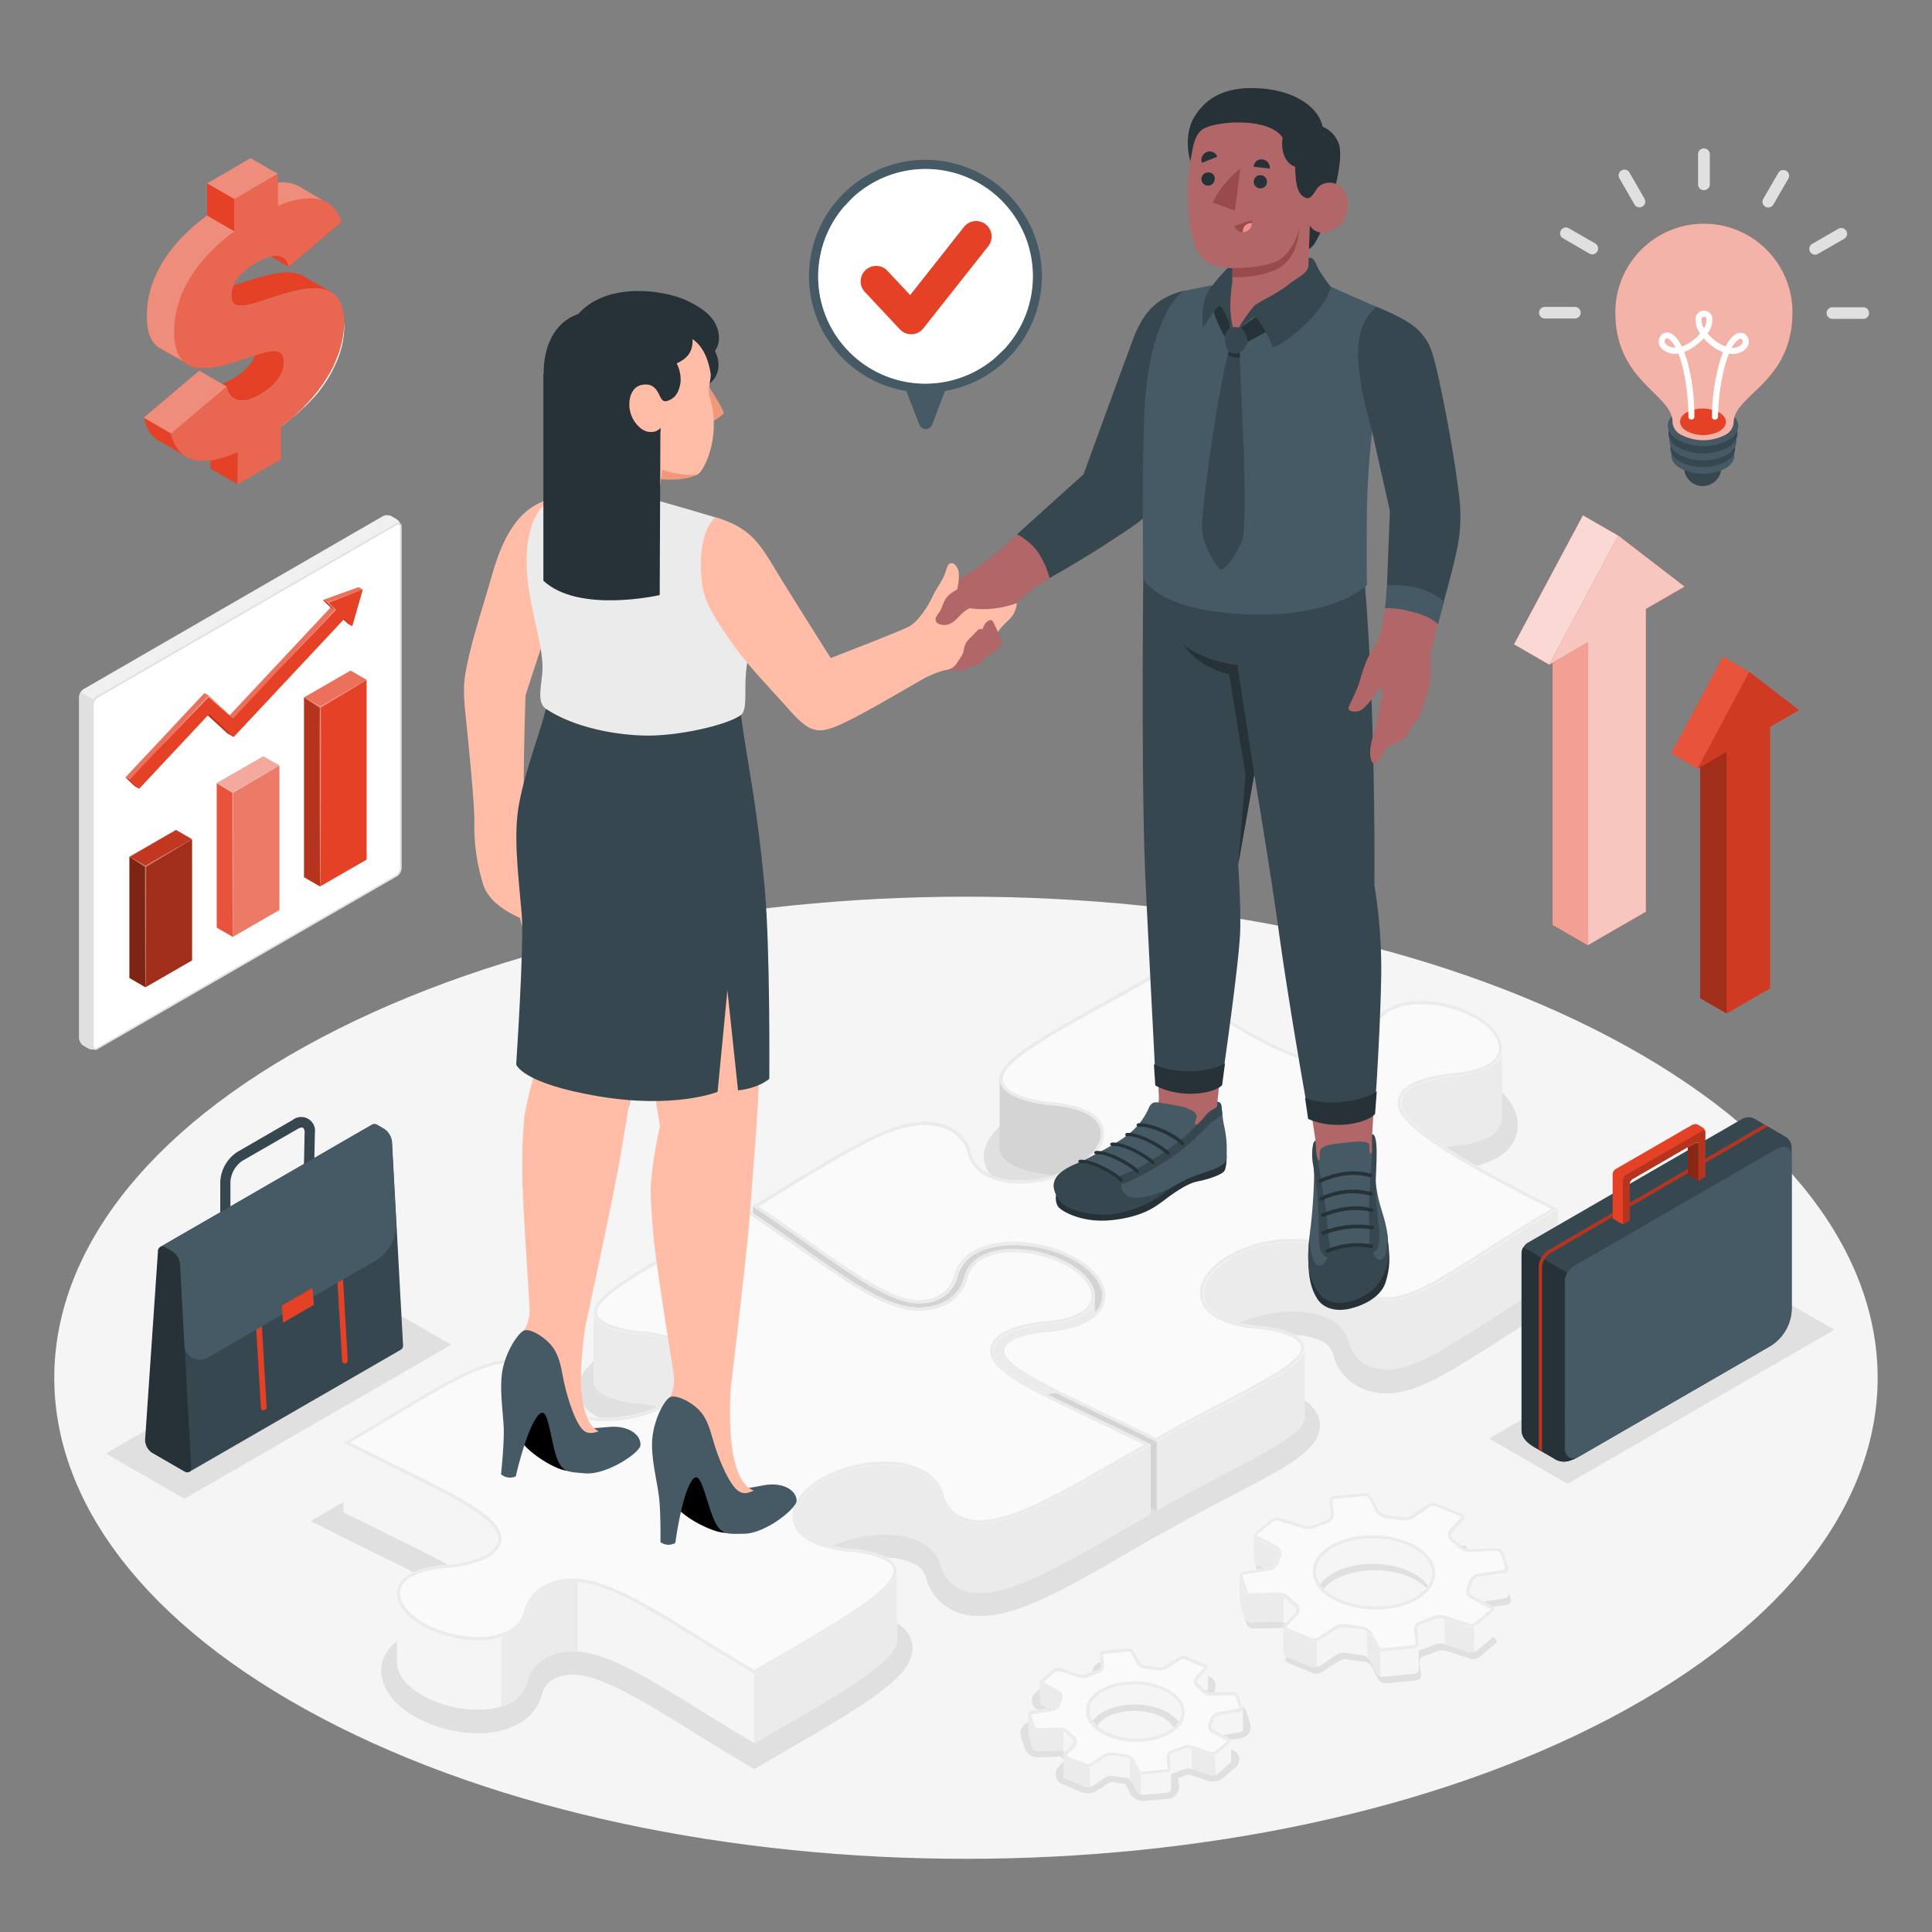 <?xml version="1.0" encoding="UTF-8"?>
<svg xmlns="http://www.w3.org/2000/svg" viewBox="0 0 500 500">
  <rect x="0" y="0" width="500" height="500" fill="#808080" stroke="none"/>
  <g id="freepik--Floor--inject-149">
    <path id="freepik--floor--inject-149" d="M83.18,444.6C-9,396-9,317.15,83.18,268.53s241.51-48.63,333.64,0S509,396,416.82,444.6,175.31,493.23,83.18,444.6Z" style="fill:#f5f5f5"></path>
  </g>
  <g id="freepik--Shadows--inject-149">
    <path id="freepik--Shadow--inject-149" d="M404.93,329.28c-13.52-6.84-22.29-11.63-28.43-15.55-8.11-5.17-9.6-7.6-9.88-8.26.69-.84,4.1-2.46,9.88-2.92a26.48,26.48,0,0,0,11-2.94c3.41-2,5.29-4.95,5.29-8.4,0-4.36-3.12-8.66-8.54-11.8a33.84,33.84,0,0,0-16.44-4.31,21.23,21.23,0,0,0-10.54,2.43,12.45,12.45,0,0,0-6.08,7.91c-.52,2.17-2.87,4.72-7.78,4.79h-.18c-8.66,0-21.4-8.45-37.57-19.17L299.51,267l-2.14,1.23c-4.87,2.8-9.65,5.46-13.49,7.59-19,10.55-29.47,16.36-29.17,23.69.22,5.75,6.68,9.69,17.28,10.54,4.39.35,6.66,1.34,7.62,1.89.59.34,1.29.87,1.29,1.47,0,.78-.95,2.79-4.55,4.87a25.91,25.91,0,0,1-12.43,3.24,13.55,13.55,0,0,1-6.54-1.36,4.52,4.52,0,0,1-2.3-2.85c-1.2-4.95-6-10.79-15.46-10.91h-.3c-7.34,0-15,3.6-25.12,9.41-3,1.72-6.15,3.62-9.51,5.64-1.48.89-3,1.83-4.58,2.82-2.18,1.36-4.44,2.76-6.82,4.16l-1.92,1.1c-4.21,2.42-8.28,4.7-12.44,7-20.46,11.4-29.5,16.72-29.24,23.32.21,5.21,5.89,8.64,15.57,9.42,5,.4,7.62,1.56,8.76,2.22.84.49,1.85,1.28,1.85,2.27,0,1.37-1.58,3.65-5.11,5.69A28.92,28.92,0,0,1,156.91,383a16.37,16.37,0,0,1-7.94-1.69,5.57,5.57,0,0,1-2.86-3.5c-1.17-4.86-5.81-9.82-13.53-9.93h-.25c-8.58,0-18.06,5.69-32.44,14.34-3.4,2-8,4.84-13,7.71l-6.4,3.71,6.6,3.33c3.94,2,7.74,3.85,11.3,5.6,11.86,5.82,25.27,12.41,26.5,15.55-.68.84-4.09,2.46-9.89,2.92A26.36,26.36,0,0,0,104,424c-3.41,2-5.29,4.94-5.29,8.39,0,4.36,3.12,8.66,8.55,11.8a33.77,33.77,0,0,0,16.43,4.31,21.2,21.2,0,0,0,10.54-2.43,12.42,12.42,0,0,0,6.08-7.9c.52-2.17,2.87-4.73,7.78-4.79h.16c7.12,0,17.65,6.5,31,14.74,4.54,2.81,9,5.57,13.93,8.48l2,1.19,5.12-2.95c25-14.43,36.11-21.13,35.81-28.56-.21-5.21-5.89-8.65-15.57-9.42-5-.4-7.62-1.57-8.76-2.22-.84-.49-1.85-1.28-1.85-2.28,0-1.36,1.58-3.65,5.11-5.69a29,29,0,0,1,13.85-3.57,16.37,16.37,0,0,1,7.94,1.69,5.62,5.62,0,0,1,2.87,3.5c1.17,4.87,5.8,9.82,13.52,9.93h.3c10.1,0,22.09-6.94,42-18.5l4.24-2.45.05,0,1.29-.73.07,0,.07,0,.36-.21c6.31-3.6,12.3-6.73,17.12-9.25,14.88-7.77,23.07-12.06,22.81-18.44-.21-5.21-5.89-8.65-15.57-9.42-5-.4-7.62-1.57-8.76-2.22-.84-.49-1.85-1.28-1.85-2.28,0-1.36,1.58-3.65,5.11-5.69a28.94,28.94,0,0,1,13.85-3.56,16.49,16.49,0,0,1,7.94,1.68,5.58,5.58,0,0,1,2.87,3.5c1.17,4.87,5.8,9.83,13.53,9.93h.21c7.74,0,16.42-5.55,28.43-13.24,5.19-3.32,11.07-7.09,17.78-11l6.37-3.7Z" style="fill:#e0e0e0"></path>
    <path id="freepik--shadow--inject-149" d="M299.48,267.94l5.72,3.79c16.27,10.78,29.12,19.3,38,19.3h.19c5.37-.07,8-2.95,8.55-5.4a11.67,11.67,0,0,1,5.7-7.4,20.44,20.44,0,0,1,10.14-2.32,33,33,0,0,1,16,4.2c5.18,3,8.14,7,8.14,11.1,0,3.15-1.73,5.88-4.88,7.7a25.55,25.55,0,0,1-10.65,2.84c-5.43.43-9.43,2-10.44,3.21l-.3.37.18.44c.45,1.09,2.37,3.65,10.19,8.64,6.16,3.93,14.95,8.74,28.5,15.59l5.25,2.66-5.09,2.95c-6.74,3.92-12.62,7.69-17.82,11-11.89,7.62-20.49,13.12-28,13.12h-.2c-7.29-.1-11.66-4.75-12.76-9.32a6.37,6.37,0,0,0-3.24-4,17.21,17.21,0,0,0-8.35-1.8,29.72,29.72,0,0,0-14.25,3.68c-3.35,1.93-5.51,4.44-5.51,6.38,0,1.1.78,2.12,2.25,3,1.2.7,4,1.92,9.1,2.33,9.23.74,14.63,3.89,14.83,8.65.24,5.88-7.8,10.08-22.38,17.7-4.81,2.51-10.8,5.64-17.15,9.26l-.41.24,0,0-.07,0-.93.53-.05,0-.36.2-4.25,2.46c-19.8,11.47-31.76,18.39-41.64,18.39h-.29c-7.29-.1-11.66-4.75-12.75-9.32a6.37,6.37,0,0,0-3.24-4,17.21,17.21,0,0,0-8.35-1.8A29.61,29.61,0,0,0,214.65,406c-3.35,1.93-5.51,4.43-5.51,6.38,0,1.09.78,2.12,2.25,3,1.2.69,4,1.92,9.1,2.33,9.23.74,14.63,3.89,14.83,8.65.27,7-10.66,13.57-35.42,27.83l-4.7,2.72-1.61-.95c-4.88-2.9-9.37-5.66-13.92-8.47-13.43-8.31-24-14.87-31.41-14.87h-.16c-5.37.08-8,3-8.55,5.41a11.64,11.64,0,0,1-5.7,7.39,20.41,20.41,0,0,1-10.14,2.33,33,33,0,0,1-16-4.21c-5.18-3-8.14-7-8.14-11.1,0-3.15,1.73-5.88,4.88-7.7a25.45,25.45,0,0,1,10.65-2.83c5.44-.44,9.44-2,10.44-3.22l.3-.37-.17-.43c-1.25-3.19-11.93-8.63-26.89-16-3.35-1.65-7.26-3.57-11.3-5.6l-5.27-2.66,5.11-3c4.94-2.87,9.59-5.66,13-7.72,14.25-8.57,23.67-14.22,32-14.22h.25c7.29.1,11.66,4.75,12.75,9.31a6.37,6.37,0,0,0,3.25,4,17.17,17.17,0,0,0,8.34,1.79,29.78,29.78,0,0,0,14.26-3.67c3.34-1.93,5.5-4.44,5.5-6.39,0-1.09-.77-2.12-2.25-3-1.2-.69-4-1.91-9.09-2.32-9.24-.74-14.64-3.9-14.83-8.66-.24-6.12,8.66-11.35,28.82-22.58,4.15-2.3,8.22-4.58,12.45-7l1.92-1.11c2.32-1.35,4.47-2.69,6.85-4.17l.05,0c1.57-1,3.06-1.91,4.51-2.78,3.35-2,6.52-3.91,9.5-5.63,10-5.75,17.56-9.31,24.71-9.31h.3c9,.12,13.56,5.62,14.69,10.3a5.3,5.3,0,0,0,2.68,3.36,14.44,14.44,0,0,0,6.94,1.46A26.91,26.91,0,0,0,276.76,319c3.65-2.11,4.94-4.32,4.94-5.57,0-.79-.57-1.52-1.69-2.16s-3.42-1.64-8-2c-10.15-.82-16.33-4.47-16.54-9.77-.28-6.83,10-12.56,28.76-23,3.82-2.13,8.59-4.78,13.5-7.6l1.71-1m0-.94-2.14,1.23c-4.87,2.8-9.65,5.46-13.49,7.59-19,10.55-29.47,16.36-29.17,23.69.22,5.75,6.68,9.69,17.27,10.54,4.4.35,6.67,1.34,7.63,1.89.59.34,1.29.87,1.29,1.47,0,.78-.95,2.79-4.55,4.87a25.91,25.91,0,0,1-12.43,3.24,13.55,13.55,0,0,1-6.54-1.36,4.52,4.52,0,0,1-2.3-2.85c-1.2-4.95-6-10.79-15.46-10.91h-.3c-7.34,0-15,3.6-25.12,9.41-3,1.72-6.15,3.62-9.51,5.64-1.48.89-3,1.83-4.58,2.82-2.18,1.36-4.44,2.76-6.82,4.16l-1.92,1.1c-4.21,2.42-8.28,4.7-12.44,7-20.46,11.4-29.5,16.72-29.24,23.32.21,5.21,5.89,8.64,15.57,9.42,5,.4,7.62,1.56,8.76,2.22.84.49,1.85,1.28,1.85,2.27,0,1.37-1.58,3.65-5.11,5.69A28.92,28.92,0,0,1,156.91,383a16.37,16.37,0,0,1-7.94-1.69,5.57,5.57,0,0,1-2.86-3.5c-1.17-4.86-5.81-9.82-13.53-9.93h-.25c-8.58,0-18.06,5.69-32.44,14.34-3.4,2-8,4.84-13,7.71l-6.4,3.71,6.6,3.33c3.94,2,7.74,3.85,11.3,5.6,11.86,5.82,25.27,12.41,26.5,15.55-.68.84-4.09,2.46-9.89,2.92A26.36,26.36,0,0,0,104,424c-3.41,2-5.29,4.94-5.29,8.39,0,4.36,3.12,8.66,8.55,11.8a33.77,33.77,0,0,0,16.43,4.31,21.2,21.2,0,0,0,10.54-2.43,12.42,12.42,0,0,0,6.08-7.9c.52-2.17,2.87-4.73,7.78-4.79h.16c7.12,0,17.65,6.5,31,14.74,4.54,2.81,9,5.57,13.93,8.48l2,1.19,5.12-2.95c25-14.43,36.11-21.13,35.81-28.56-.21-5.21-5.89-8.65-15.57-9.42-5-.4-7.62-1.57-8.76-2.22-.84-.49-1.85-1.28-1.85-2.28,0-1.36,1.58-3.65,5.11-5.69a29,29,0,0,1,13.85-3.57,16.37,16.37,0,0,1,7.94,1.69,5.62,5.62,0,0,1,2.87,3.5c1.17,4.87,5.8,9.82,13.52,9.93h.3c10.1,0,22.09-6.94,42-18.5l4.24-2.45.05,0,1.29-.73.07,0,.07,0,.36-.21c6.31-3.6,12.3-6.73,17.12-9.25,14.88-7.77,23.07-12.06,22.81-18.44-.21-5.21-5.89-8.65-15.57-9.42-5-.4-7.62-1.57-8.76-2.22-.84-.49-1.85-1.28-1.85-2.28,0-1.36,1.58-3.65,5.11-5.69a28.94,28.94,0,0,1,13.85-3.56,16.49,16.49,0,0,1,7.94,1.68,5.58,5.58,0,0,1,2.87,3.5c1.17,4.87,5.8,9.83,13.53,9.93h.21c7.74,0,16.42-5.55,28.43-13.24,5.19-3.32,11.07-7.09,17.78-11l6.37-3.7-6.57-3.33c-13.52-6.84-22.29-11.63-28.43-15.55-8.11-5.17-9.6-7.6-9.88-8.26.69-.84,4.1-2.46,9.88-2.92a26.48,26.48,0,0,0,11-2.94c3.41-2,5.29-4.95,5.29-8.4,0-4.36-3.12-8.66-8.54-11.8a33.84,33.84,0,0,0-16.44-4.31,21.23,21.23,0,0,0-10.54,2.43,12.45,12.45,0,0,0-6.08,7.91c-.52,2.17-2.87,4.72-7.78,4.79h-.18c-8.66,0-21.4-8.45-37.57-19.17L299.51,267Z" style="fill:#e0e0e0"></path>
    <polygon id="freepik--shadow--inject-149" points="405.68 384.01 385.37 372.29 454.42 332.42 474.73 344.14 405.68 384.01" style="fill:#e0e0e0"></polygon>
    <polygon id="freepik--shadow--inject-149" points="47.71 387.89 27.4 376.16 96.46 336.29 116.77 348.02 47.71 387.89" style="fill:#e0e0e0"></polygon>
    <path id="freepik--shadow--inject-149" d="M390.91,413.68l-1.13-3.54a2,2,0,0,0-1.83-1.32l-7.19.21a3.54,3.54,0,0,1-2.33-1,20.6,20.6,0,0,0-1.74-1.58,1.24,1.24,0,0,1-.2-1.86l2.82-3.05A.91.91,0,0,0,379,400l-6.32-2.63a2.91,2.91,0,0,0-2.46.23l-4.2,2.79a3.91,3.91,0,0,1-2.53.49c-1.35-.25-2.71-.44-4.08-.56a2.87,2.87,0,0,1-2.06-1.37l-1.6-3.11a2.25,2.25,0,0,0-2-1.14l-7.85.74a1.35,1.35,0,0,0-1.21,1.54l.4,3a1.7,1.7,0,0,1-1.16,1.79,32.16,32.16,0,0,0-3.26,1.18,4.13,4.13,0,0,1-2.6.14l-6.15-2a2.77,2.77,0,0,0-2.4.45l-4,3.34a.87.87,0,0,0,.2,1.55l5.07,2.63a1.41,1.41,0,0,1,.6,1.88,10.26,10.26,0,0,0-.5,1.37,2.29,2.29,0,0,1-1.65,1.61l-6.82,1.1a1.18,1.18,0,0,0-.94,1.58l1.13,3.54a2,2,0,0,0,1.83,1.32l7.18-.21a3.58,3.58,0,0,1,2.34,1,17.91,17.91,0,0,0,1.74,1.58,1.24,1.24,0,0,1,.2,1.86L333,428.74a.91.91,0,0,0,.36,1.56l6.32,2.63a2.91,2.91,0,0,0,2.46-.23l4.2-2.79a3.91,3.91,0,0,1,2.53-.49c1.34.25,2.71.44,4.08.56a2.84,2.84,0,0,1,2.05,1.37l1.6,3.11a2.28,2.28,0,0,0,2.05,1.14l7.85-.74a1.35,1.35,0,0,0,1.21-1.54l-.4-3a1.7,1.7,0,0,1,1.15-1.79,31.49,31.49,0,0,0,3.27-1.18,4.2,4.2,0,0,1,2.6-.15l6.14,2a2.83,2.83,0,0,0,2.41-.45l4-3.34a.87.87,0,0,0-.19-1.55l-5.08-2.63a1.43,1.43,0,0,1-.6-1.88,8.4,8.4,0,0,0,.5-1.37,2.28,2.28,0,0,1,1.65-1.61l6.83-1.1A1.18,1.18,0,0,0,390.91,413.68Zm-22.34,6.6c-4.69,3.94-14,4.82-20.89,2s-8.61-8.35-3.93-12.28,14-4.82,20.89-2S373.25,416.35,368.57,420.28Z" style="fill:#e0e0e0"></path>
    <path id="freepik--shadow--inject-149" d="M353.81,395.45h0a1.48,1.48,0,0,1,1.18.7l1.6,3.12a3.63,3.63,0,0,0,2.7,1.8,40.1,40.1,0,0,1,4,.55,3.66,3.66,0,0,0,.68.06,4.62,4.62,0,0,0,2.44-.67l4.2-2.8a2.08,2.08,0,0,1,1.06-.26,1.76,1.76,0,0,1,.65.11l6.32,2.63c.13.05.17.11.17.12a.26.26,0,0,1-.09.15L375.9,404a2,2,0,0,0-.54,1.53,2.13,2.13,0,0,0,.83,1.51,17.34,17.34,0,0,1,1.66,1.51,4.38,4.38,0,0,0,2.86,1.27h.08l7.2-.21a1.2,1.2,0,0,1,1,.76l1.14,3.54a.46.46,0,0,1,0,.37.37.37,0,0,1-.28.17L383,415.57a3.06,3.06,0,0,0-2.3,2.18,9.13,9.13,0,0,1-.46,1.26,2.23,2.23,0,0,0,1,2.93l5.08,2.63a1.27,1.27,0,0,1,.15.09h0a.37.37,0,0,1-.1.12l-4,3.34a2,2,0,0,1-1.19.37,1.53,1.53,0,0,1-.45-.06l-6.14-2a4.17,4.17,0,0,0-1.28-.18,5.05,5.05,0,0,0-1.89.35,29,29,0,0,1-3.18,1.15,2.51,2.51,0,0,0-1.72,2.66l.4,3a.55.55,0,0,1-.12.43.49.49,0,0,1-.36.2l-7.86.74h-.07a1.47,1.47,0,0,1-1.18-.71l-1.6-3.11a3.65,3.65,0,0,0-2.7-1.8c-1.36-.12-2.7-.31-4-.55a3.66,3.66,0,0,0-.68-.06,4.69,4.69,0,0,0-2.45.67L341.7,432a1.94,1.94,0,0,1-1.05.27,1.76,1.76,0,0,1-.65-.11l-6.32-2.63a.39.39,0,0,1-.18-.12.38.38,0,0,1,.1-.16l2.82-3a2,2,0,0,0,.54-1.53,2.13,2.13,0,0,0-.83-1.51,17.34,17.34,0,0,1-1.66-1.51,4.4,4.4,0,0,0-2.87-1.28h-.07l-7.21.2a1.22,1.22,0,0,1-1-.75l-1.13-3.54a.46.46,0,0,1,0-.37.41.41,0,0,1,.29-.17l6.82-1.11a3.08,3.08,0,0,0,2.3-2.18,10,10,0,0,1,.45-1.26,2.21,2.21,0,0,0-1-2.93L326,405.68a.7.7,0,0,1-.15-.09h0a.37.37,0,0,1,.1-.12l4-3.34a2,2,0,0,1,1.18-.37,1.49,1.49,0,0,1,.45.06l6.15,2A4.12,4.12,0,0,0,339,404a5.05,5.05,0,0,0,1.89-.35,28.11,28.11,0,0,1,3.17-1.15,2.49,2.49,0,0,0,1.72-2.66l-.39-3a.61.61,0,0,1,.11-.44.52.52,0,0,1,.37-.19l7.85-.74h.08m2.74,29.28c5.07,0,9.64-1.4,12.53-3.83,2.19-1.84,3.2-4.13,2.84-6.44-.45-2.92-3-5.55-7-7.2a24.07,24.07,0,0,0-9.19-1.74c-5.06,0-9.63,1.4-12.53,3.83-2.18,1.84-3.19,4.13-2.84,6.44.45,2.92,3,5.54,7,7.2a24,24,0,0,0,9.18,1.74m-2.74-30.09h-.15l-7.85.74a1.35,1.35,0,0,0-1.21,1.54l.4,3a1.7,1.7,0,0,1-1.16,1.79,32.16,32.16,0,0,0-3.26,1.18,4.26,4.26,0,0,1-1.57.29,3.24,3.24,0,0,1-1-.15l-6.15-2a2.23,2.23,0,0,0-.7-.11,2.8,2.8,0,0,0-1.7.56l-4,3.34a.87.87,0,0,0,.2,1.55l5.07,2.63a1.41,1.41,0,0,1,.6,1.88,10.26,10.26,0,0,0-.5,1.37,2.29,2.29,0,0,1-1.65,1.61l-6.82,1.1a1.18,1.18,0,0,0-.94,1.58l1.13,3.54a2,2,0,0,0,1.78,1.32h.05l7.18-.21h.05a3.62,3.62,0,0,1,2.29,1,17.91,17.91,0,0,0,1.74,1.58,1.24,1.24,0,0,1,.2,1.86L333,428.74a.91.91,0,0,0,.36,1.56l6.32,2.63a2.45,2.45,0,0,0,1,.17,2.82,2.82,0,0,0,1.5-.4l4.2-2.79a3.83,3.83,0,0,1,2-.54,2.89,2.89,0,0,1,.53.05c1.34.25,2.71.44,4.08.56a2.84,2.84,0,0,1,2.05,1.37l1.6,3.11a2.29,2.29,0,0,0,1.9,1.15h.15l7.85-.74a1.35,1.35,0,0,0,1.21-1.54l-.4-3a1.7,1.7,0,0,1,1.15-1.79,31.49,31.49,0,0,0,3.27-1.18,4,4,0,0,1,1.57-.29,3.66,3.66,0,0,1,1,.14l6.14,2a2.28,2.28,0,0,0,.7.1,2.8,2.8,0,0,0,1.71-.55l4-3.34a.87.87,0,0,0-.19-1.55l-5.08-2.63a1.43,1.43,0,0,1-.6-1.88,8.4,8.4,0,0,0,.5-1.37,2.28,2.28,0,0,1,1.65-1.61l6.83-1.1a1.18,1.18,0,0,0,.94-1.58l-1.13-3.54a2,2,0,0,0-1.79-1.32h0l-7.19.21h-.05a3.61,3.61,0,0,1-2.28-1,20.6,20.6,0,0,0-1.74-1.58,1.24,1.24,0,0,1-.2-1.86l2.82-3.05A.91.91,0,0,0,379,400l-6.32-2.63a2.49,2.49,0,0,0-1-.17,2.71,2.71,0,0,0-1.5.4l-4.2,2.79a3.85,3.85,0,0,1-2,.54,2.89,2.89,0,0,1-.53-.05c-1.35-.25-2.71-.44-4.08-.56a2.87,2.87,0,0,1-2.06-1.37l-1.6-3.11a2.27,2.27,0,0,0-1.89-1.15Zm2.74,29.28a23.36,23.36,0,0,1-8.87-1.67c-6.85-2.85-8.61-8.35-3.93-12.28,2.83-2.38,7.36-3.64,12-3.64a23.41,23.41,0,0,1,8.88,1.67c6.85,2.85,8.61,8.35,3.93,12.28-2.83,2.38-7.36,3.64-12,3.64Z" style="fill:#e0e0e0"></path>
    <path id="freepik--shadow--inject-149" d="M323.5,446l-.9-2.82a3.61,3.61,0,0,0-3.42-2.44l-5.67.17a1.19,1.19,0,0,1-.42-.21c-.26-.27-.52-.52-.81-.78l1.53-1.65a2.72,2.72,0,0,0-1-4.45l-5-2.1a4,4,0,0,0-1.53-.29,4.12,4.12,0,0,0-2.31.66l-3.33,2.21a1.25,1.25,0,0,1-.54.1h0a33.6,33.6,0,0,0-3.37-.46l-.1,0s0,0,0,0l-1.27-2.48a3.85,3.85,0,0,0-3.29-2l-.31,0-6.26.59a3,3,0,0,0-2.11,1.14,3.11,3.11,0,0,0-.65,2.34l.25,1.84a24.06,24.06,0,0,0-2.26.85,1.6,1.6,0,0,1-.46.06H280l-4.9-1.61a3.79,3.79,0,0,0-1.18-.18,4.25,4.25,0,0,0-2.65.91L268.12,438a2.69,2.69,0,0,0,.53,4.54l3.33,1.73q-.11.27-.18.54l-5.18.83a2.94,2.94,0,0,0-2.34,3.85l.9,2.82a3.61,3.61,0,0,0,3.42,2.44l5.68-.17a1.19,1.19,0,0,1,.42.21c.25.27.52.52.8.78L274,457.26a2.72,2.72,0,0,0,1,4.45l5,2.1a4.06,4.06,0,0,0,1.54.29,4.11,4.11,0,0,0,2.3-.66l3.33-2.22a1.63,1.63,0,0,1,.55-.09h0a33.4,33.4,0,0,0,3.38.46l.09,0h0l1.28,2.48a3.84,3.84,0,0,0,3.29,2l.3,0,6.26-.59a3,3,0,0,0,2.11-1.14,3.11,3.11,0,0,0,.65-2.34l-.24-1.84c.78-.25,1.53-.54,2.25-.85a1.63,1.63,0,0,1,.47-.06h.19l4.9,1.61a3.83,3.83,0,0,0,1.18.18,4.23,4.23,0,0,0,2.65-.91l3.17-2.67a2.71,2.71,0,0,0,1-2.39,2.75,2.75,0,0,0-1.53-2.14l-3.33-1.73c.06-.18.12-.36.17-.54l5.18-.84a2.91,2.91,0,0,0,2.06-1.36A3,3,0,0,0,323.5,446Zm-21,4.35c-1.82,1.52-4.92,2.43-8.29,2.43a16.61,16.61,0,0,1-6.31-1.18c-2.27-1-3.76-2.33-4-3.7a3.14,3.14,0,0,1,1.36-2.72c1.81-1.52,4.91-2.43,8.29-2.43a16.56,16.56,0,0,1,6.3,1.18c2.28.94,3.76,2.33,4,3.7A3.13,3.13,0,0,1,302.5,450.35Z" style="fill:#e0e0e0"></path>
    <path id="freepik--shadow--inject-149" d="M292,430.24a3,3,0,0,1,2.57,1.56l1.28,2.48.72-.34V434l-.3.65.1,0h.05l.09,0h.09c1.06.09,2.2.25,3.3.45l.08,0h.08a2.09,2.09,0,0,0,.92-.2l0,0,0,0,3.33-2.22a3.41,3.41,0,0,1,1.86-.52,3.19,3.19,0,0,1,1.22.23l5,2.1a2,2,0,0,1,1.23,1.4,2,2,0,0,1-.53,1.76l-1.53,1.66-.55.6.61.54c.26.24.52.48.77.75a1.82,1.82,0,0,0,.88.43h.13l5.65-.17a2.81,2.81,0,0,1,2.66,1.88l.9,2.83a2.16,2.16,0,0,1-.21,1.81,2.13,2.13,0,0,1-1.49,1l-5.19.84-.5.08-.14.5c0,.15-.1.32-.16.48l-.23.66.62.33,3.33,1.72a1.88,1.88,0,0,1,.37,3.21L316,459.53a3.43,3.43,0,0,1-2.13.73,3.12,3.12,0,0,1-.93-.14l-4.9-1.61-.06,0h-.06a1.27,1.27,0,0,0-.32,0,2.38,2.38,0,0,0-.79.13,22.39,22.39,0,0,1-2.18.82l-.64.21.09.66.24,1.85a2.28,2.28,0,0,1-.48,1.73,2.25,2.25,0,0,1-1.55.84l-6.27.59h-.22a3.06,3.06,0,0,1-2.58-1.56l-1.28-2.48-.72.33v-.75a.9.9,0,0,1,.3.05l-.15-.06-.09,0h-.09c-1.06-.09-2.2-.25-3.29-.45l-.09,0h-.07a2.24,2.24,0,0,0-.92.19l0,0,0,0-3.32,2.21a3.37,3.37,0,0,1-1.86.52,3.21,3.21,0,0,1-1.23-.22l-5-2.1a2,2,0,0,1-1.22-1.4,1.93,1.93,0,0,1,.52-1.76l1.53-1.66.55-.6L276,455c-.26-.24-.51-.48-.77-.75a1.83,1.83,0,0,0-.87-.43h-.14l-5.65.17A2.78,2.78,0,0,1,266,452.1l-.9-2.81a2.18,2.18,0,0,1,.2-1.82,2.13,2.13,0,0,1,1.5-1l5.18-.84.51-.08.14-.5c0-.15.09-.32.15-.48l.24-.66-.63-.33L269,441.87a2,2,0,0,1-1.1-1.51,1.91,1.91,0,0,1,.72-1.7l3.17-2.66a3.43,3.43,0,0,1,2.13-.73,3.12,3.12,0,0,1,.93.14l4.9,1.61.06,0h.06a3,3,0,0,0,.33,0,2.06,2.06,0,0,0,.78-.13c.69-.29,1.43-.57,2.18-.82l.64-.2-.09-.66-.24-1.85a2.28,2.28,0,0,1,.48-1.73,2.22,2.22,0,0,1,1.56-.84l6.26-.59H292m2.19,23.34c3.56,0,6.85-1,8.8-2.62a3.75,3.75,0,0,0,1.63-3.45c-.25-1.68-1.88-3.25-4.45-4.32a17.41,17.41,0,0,0-6.61-1.24c-3.56,0-6.86,1-8.81,2.62a3.77,3.77,0,0,0-1.63,3.45c.26,1.68,1.88,3.25,4.45,4.32a17.42,17.42,0,0,0,6.62,1.24M292,429.43l-.31,0-6.26.59a3,3,0,0,0-2.11,1.14,3.11,3.11,0,0,0-.65,2.34l.25,1.84a24.06,24.06,0,0,0-2.26.85,1.6,1.6,0,0,1-.46.06H280l-4.9-1.61a3.79,3.79,0,0,0-1.18-.18,4.25,4.25,0,0,0-2.65.91L268.12,438a2.69,2.69,0,0,0,.53,4.54l3.33,1.73q-.11.27-.18.54l-5.18.83a2.94,2.94,0,0,0-2.34,3.85l.9,2.82a3.61,3.61,0,0,0,3.42,2.44l5.68-.17a1.19,1.19,0,0,1,.42.21c.25.26.52.52.8.78L274,457.26a2.72,2.72,0,0,0,1,4.45l5,2.1a4.06,4.06,0,0,0,1.54.29,4.11,4.11,0,0,0,2.3-.66l3.33-2.22a1.63,1.63,0,0,1,.55-.09h0a33.4,33.4,0,0,0,3.38.46l.09,0h0l1.28,2.48a3.83,3.83,0,0,0,3.29,2h.3l6.26-.59a3,3,0,0,0,2.11-1.14,3.11,3.11,0,0,0,.65-2.34l-.24-1.84c.78-.25,1.53-.54,2.25-.85a1.63,1.63,0,0,1,.47-.06h.19l4.9,1.61a3.83,3.83,0,0,0,1.18.18,4.23,4.23,0,0,0,2.65-.91l3.17-2.67a2.71,2.71,0,0,0,1-2.39,2.75,2.75,0,0,0-1.53-2.14l-3.33-1.73c.06-.18.12-.36.17-.54l5.18-.84a2.91,2.91,0,0,0,2.06-1.36,3,3,0,0,0,.28-2.48l-.9-2.82a3.61,3.61,0,0,0-3.42-2.44l-5.67.17a1.19,1.19,0,0,1-.42-.21c-.26-.27-.52-.52-.8-.78l1.52-1.65a2.72,2.72,0,0,0-1-4.45l-5-2.1a4,4,0,0,0-1.53-.29,4.12,4.12,0,0,0-2.31.66l-3.33,2.21a1.25,1.25,0,0,1-.54.1h0a33.6,33.6,0,0,0-3.37-.46l-.1,0s0,0,0,0l-1.27-2.48a3.85,3.85,0,0,0-3.29-2Zm2.19,23.35a16.61,16.61,0,0,1-6.31-1.18c-2.27-1-3.76-2.33-4-3.7a3.14,3.14,0,0,1,1.36-2.72c1.81-1.52,4.91-2.43,8.29-2.43a16.56,16.56,0,0,1,6.3,1.18c2.28.94,3.76,2.33,4,3.7a3.13,3.13,0,0,1-1.35,2.72c-1.82,1.52-4.92,2.43-8.29,2.43Z" style="fill:#e0e0e0"></path>
  </g>
  <g id="freepik--Gears--inject-149">
    <g id="freepik--gears--inject-149">
      <g id="freepik--Gear--inject-149">
        <path d="M324.56,404h0a1,1,0,0,0,.58.82l2.18,1.13,1.27-.21a2.26,2.26,0,0,0,1.65-1.6,9.56,9.56,0,0,1,.5-1.38,1.42,1.42,0,0,0-.61-1.88l-5.07-2.63a.94.94,0,0,1-.58-.8Zm18.61-2.18c-2.95,2.48-3.36,5.58-1.52,8.25a9.16,9.16,0,0,1,1.59-1.69c4.68-3.94,14-4.81,20.89-2a12.1,12.1,0,0,1,5.42,4c2.53-3.69.41-8.11-5.5-10.57C357.2,397,347.85,397.84,343.17,401.78Zm-22.34,12.77h0a1.14,1.14,0,0,0,.06.4l1.13,3.54a2,2,0,0,0,1.83,1.32l7.19-.21a2.93,2.93,0,0,1,1.11.24h0a3.55,3.55,0,0,1,.61.32l2.46-2.65a1.25,1.25,0,0,0-.2-1.87,17.76,17.76,0,0,1-1.73-1.58,3.78,3.78,0,0,0-1.22-.79A3,3,0,0,0,331,413l-7.19.22a2,2,0,0,1-1.83-1.32l-1.13-3.55a1.8,1.8,0,0,1-.07-.38ZM379,392.76a1.07,1.07,0,0,1-.29.57l-2.82,3a1.22,1.22,0,0,0,.2,1.86,17.73,17.73,0,0,1,1.73,1.59,2.88,2.88,0,0,0,.6.46l.36-.39a1,1,0,0,0,.3-.71h0ZM332.2,427.83a.77.77,0,0,0,.11.39,1.11,1.11,0,0,0,.55.46l6.32,2.63a1.43,1.43,0,0,0,.27.09l.21,0a3.43,3.43,0,0,0,1,0l.21-.05h0a2.23,2.23,0,0,0,.81-.3l4.2-2.8a3.9,3.9,0,0,1,2.53-.48c1.35.25,2.71.43,4.08.56a2.71,2.71,0,0,1,1.38.59,1.88,1.88,0,0,1,.35.34.65.65,0,0,1,.15.18.9.9,0,0,1,.17.26l1.61,3.11,0,.07a1.31,1.31,0,0,0,.17.24,1.54,1.54,0,0,0,.17.19l0,0,.24.19a2.44,2.44,0,0,0,.52.29,2.11,2.11,0,0,0,.88.14l7.85-.75a1.33,1.33,0,0,0,1.22-1.33l-.06-4.46a1.7,1.7,0,0,1,.81-.56,31.3,31.3,0,0,0,3.26-1.18,4.2,4.2,0,0,1,2.6-.15l.07,0,6.08,2a1.14,1.14,0,0,0,.33.08h.05a1.09,1.09,0,0,0,.36,0,2.69,2.69,0,0,0,1.67-.54l4-3.35a1,1,0,0,0,.39-.71l-.08-6.54a1,1,0,0,1-.39.69l-4,3.34a2.17,2.17,0,0,1-.87.44,2.88,2.88,0,0,1-1.54,0l-6.07-2-.06,0a4.24,4.24,0,0,0-2.61.14,31.3,31.3,0,0,1-3.26,1.18,1.7,1.7,0,0,0-1.16,1.79l.4,3a1.34,1.34,0,0,1-1.2,1.54l-7.85.74a2,2,0,0,1-.89-.13,2.29,2.29,0,0,1-1.16-1l-1.61-3.12a2.24,2.24,0,0,0-.67-.78,2.74,2.74,0,0,0-1.38-.58c-1.36-.13-2.73-.32-4.07-.56a3.86,3.86,0,0,0-2.54.48l-4.19,2.8a2.23,2.23,0,0,1-.82.32,2.86,2.86,0,0,1-1.65-.1l-6.32-2.62a1,1,0,0,1-.66-.86Zm50.36-19.66a2.29,2.29,0,0,0-1.65,1.61,9,9,0,0,1-.5,1.37A1.41,1.41,0,0,0,381,413l2.9,1.51,5.56-.9a1.17,1.17,0,0,0,1-1.14h0l-.08-6.58a1.14,1.14,0,0,1-1,1.14Z" style="fill:#f5f5f5"></path>
        <path d="M373.82,419l6.07,2a2.88,2.88,0,0,0,1.54,0l.08,6.55a3.6,3.6,0,0,1-.79.12,1.09,1.09,0,0,1-.36,0h-.05a1.14,1.14,0,0,1-.33-.08l-6.08-2Z" style="fill:#ebebeb"></path>
        <path d="M353.75,422.38a2.24,2.24,0,0,1,.67.78l1.61,3.12a2.29,2.29,0,0,0,1.16,1l.08,6.56a2.44,2.44,0,0,1-.52-.29l-.24-.19,0,0a1.54,1.54,0,0,1-.17-.19,1.31,1.31,0,0,1-.17-.24l0-.07-1.61-3.11a.9.9,0,0,0-.17-.26,1.3,1.3,0,0,0-.15-.18,2.66,2.66,0,0,0-.35-.32v0Z" style="fill:#ebebeb"></path>
        <path d="M324.47,397.42a1,1,0,0,0,.59.79l5.08,2.63a1.42,1.42,0,0,1,.6,1.88,8.17,8.17,0,0,0-.5,1.38,2.26,2.26,0,0,1-1.66,1.6l-1.26.2-2.18-1.12a1,1,0,0,1-.58-.82h0Z" style="fill:#ebebeb"></path>
        <path d="M320.75,408a1.8,1.8,0,0,0,.07.38l1.13,3.55a2,2,0,0,0,1.83,1.32L331,413a3,3,0,0,1,1.12.24l.07,6.57a2.93,2.93,0,0,0-1.11-.24l-7.19.21a2,2,0,0,1-1.83-1.32L320.9,415a1.14,1.14,0,0,1-.06-.4h0Z" style="fill:#ebebeb"></path>
        <path d="M332.12,421.26a1,1,0,0,0,.66.86l6.32,2.62a2.86,2.86,0,0,0,1.65.1l.08,6.55-.21.05a3.43,3.43,0,0,1-1,0l-.21,0a1.43,1.43,0,0,1-.27-.09l-6.32-2.63a1.11,1.11,0,0,1-.55-.46.77.77,0,0,1-.11-.39Z" style="fill:#ebebeb"></path>
        <path d="M328.84,393.32l-4,3.35a.86.86,0,0,0,.19,1.54l5.08,2.63a1.43,1.43,0,0,1,.6,1.88,8.5,8.5,0,0,0-.5,1.38,2.28,2.28,0,0,1-1.65,1.6l-6.83,1.11a1.18,1.18,0,0,0-.94,1.58l1.13,3.53a2,2,0,0,0,1.83,1.32L331,413a3.59,3.59,0,0,1,2.33,1,19,19,0,0,0,1.74,1.58,1.25,1.25,0,0,1,.2,1.87l-2.82,3a.92.92,0,0,0,.36,1.57l6.32,2.62a2.94,2.94,0,0,0,2.46-.22l4.2-2.8a3.91,3.91,0,0,1,2.53-.49,40,40,0,0,0,4.08.56,2.87,2.87,0,0,1,2.06,1.37l1.6,3.11a2.21,2.21,0,0,0,2,1.14l7.85-.74a1.35,1.35,0,0,0,1.21-1.54l-.4-3a1.68,1.68,0,0,1,1.16-1.78,32.19,32.19,0,0,0,3.26-1.19,4.21,4.21,0,0,1,2.6-.14l6.15,2a2.77,2.77,0,0,0,2.4-.45l4-3.34a.87.87,0,0,0-.2-1.55L381,413a1.42,1.42,0,0,1-.6-1.89,10.26,10.26,0,0,0,.5-1.37,2.29,2.29,0,0,1,1.65-1.61l6.82-1.1a1.18,1.18,0,0,0,.94-1.58L389.19,402a2,2,0,0,0-1.83-1.32l-7.18.21a3.58,3.58,0,0,1-2.34-1,16.64,16.64,0,0,0-1.74-1.57,1.25,1.25,0,0,1-.2-1.87l2.82-3.05a.91.91,0,0,0-.36-1.56L372,389.13a2.91,2.91,0,0,0-2.46.23l-4.2,2.8a3.9,3.9,0,0,1-2.53.48c-1.34-.25-2.71-.44-4.08-.56a2.84,2.84,0,0,1-2-1.37l-1.6-3.11a2.27,2.27,0,0,0-2.05-1.14l-7.85.74a1.35,1.35,0,0,0-1.21,1.54l.4,3a1.69,1.69,0,0,1-1.15,1.79,29.36,29.36,0,0,0-3.27,1.19,4.28,4.28,0,0,1-2.6.14l-6.14-2A2.83,2.83,0,0,0,328.84,393.32Zm35.21,6.49c6.86,2.85,8.61,8.35,3.93,12.29s-14,4.81-20.89,2-8.61-8.35-3.92-12.28S357.2,397,364.05,399.81Z" style="fill:#fafafa"></path>
        <path d="M353.22,387.26h0a1.47,1.47,0,0,1,1.18.71l1.6,3.11a3.65,3.65,0,0,0,2.7,1.8c1.36.12,2.7.31,4,.55a3.69,3.69,0,0,0,.69.06,4.65,4.65,0,0,0,2.44-.66L370,390a1.94,1.94,0,0,1,1.05-.27,1.76,1.76,0,0,1,.65.11l6.32,2.63c.13.05.17.11.17.12s0,.07-.09.16l-2.82,3a2,2,0,0,0-.54,1.53,2.11,2.11,0,0,0,.83,1.51,17.34,17.34,0,0,1,1.66,1.51,4.4,4.4,0,0,0,2.87,1.28h.07l7.21-.21a1.21,1.21,0,0,1,1,.76l1.13,3.53a.49.49,0,0,1,0,.38.45.45,0,0,1-.29.17l-6.82,1.1a3.09,3.09,0,0,0-2.3,2.18,8.62,8.62,0,0,1-.45,1.26,2.21,2.21,0,0,0,1,2.93l5.08,2.63.14.09h0s0,0-.1.12l-4,3.34a1.91,1.91,0,0,1-1.18.37,1.49,1.49,0,0,1-.45-.06l-6.14-2a4.23,4.23,0,0,0-1.29-.18,5,5,0,0,0-1.88.35,30.59,30.59,0,0,1-3.19,1.16,2.48,2.48,0,0,0-1.71,2.66l.39,3a.61.61,0,0,1-.11.44.52.52,0,0,1-.37.19l-7.85.74h-.08a1.49,1.49,0,0,1-1.18-.71l-1.6-3.11a3.64,3.64,0,0,0-2.7-1.81,40.1,40.1,0,0,1-4-.55,3.66,3.66,0,0,0-.68-.06,4.62,4.62,0,0,0-2.44.67l-4.2,2.8a2.08,2.08,0,0,1-1.06.26,1.76,1.76,0,0,1-.65-.11l-6.32-2.63c-.13-.05-.17-.11-.17-.12a.26.26,0,0,1,.09-.15l2.82-3.05a2,2,0,0,0,.54-1.52,2.13,2.13,0,0,0-.83-1.52,17.26,17.26,0,0,1-1.66-1.5,4.37,4.37,0,0,0-2.86-1.28h-.08l-7.2.21a1.18,1.18,0,0,1-1-.76l-1.14-3.54a.46.46,0,0,1,0-.37.37.37,0,0,1,.28-.17l6.82-1.11a3.06,3.06,0,0,0,2.3-2.18,9.13,9.13,0,0,1,.46-1.26,2.23,2.23,0,0,0-1-2.93l-5.08-2.62-.15-.1h0s0-.06.1-.13l4-3.34a2,2,0,0,1,1.19-.37,1.53,1.53,0,0,1,.45.06l6.14,2a4.17,4.17,0,0,0,1.28.18,4.86,4.86,0,0,0,1.89-.35,31.25,31.25,0,0,1,3.18-1.15,2.51,2.51,0,0,0,1.72-2.66l-.4-3a.56.56,0,0,1,.12-.44.49.49,0,0,1,.36-.2l7.86-.74h.07M356,416.54c5.07,0,9.63-1.4,12.53-3.83,2.18-1.83,3.19-4.12,2.84-6.44-.45-2.92-3-5.54-7-7.2a24.2,24.2,0,0,0-9.18-1.73c-5.07,0-9.64,1.39-12.53,3.82-2.19,1.84-3.2,4.13-2.84,6.45.45,2.91,3,5.54,7,7.19a24.07,24.07,0,0,0,9.19,1.74m-2.75-30.09h-.15l-7.85.74a1.35,1.35,0,0,0-1.21,1.54l.4,3a1.69,1.69,0,0,1-1.15,1.79,29.36,29.36,0,0,0-3.27,1.19,4.23,4.23,0,0,1-1.57.28,3.66,3.66,0,0,1-1-.14l-6.14-2a2.24,2.24,0,0,0-.7-.1,2.8,2.8,0,0,0-1.71.55l-4,3.35a.86.86,0,0,0,.19,1.54l5.08,2.63a1.43,1.43,0,0,1,.6,1.88,8.5,8.5,0,0,0-.5,1.38,2.28,2.28,0,0,1-1.65,1.6l-6.83,1.11a1.18,1.18,0,0,0-.94,1.58l1.13,3.53a2,2,0,0,0,1.79,1.32h0L331,413h0a3.61,3.61,0,0,1,2.28,1,19,19,0,0,0,1.74,1.58,1.25,1.25,0,0,1,.2,1.87l-2.82,3a.92.92,0,0,0,.36,1.57l6.32,2.62a2.49,2.49,0,0,0,1,.18,2.8,2.8,0,0,0,1.5-.4l4.2-2.8a3.85,3.85,0,0,1,2-.53,2.93,2.93,0,0,1,.53,0,40,40,0,0,0,4.08.56,2.87,2.87,0,0,1,2.06,1.37l1.6,3.11a2.27,2.27,0,0,0,1.89,1.15h.15l7.85-.74a1.35,1.35,0,0,0,1.21-1.54l-.4-3a1.68,1.68,0,0,1,1.16-1.78,32.19,32.19,0,0,0,3.26-1.19,4.27,4.27,0,0,1,1.57-.28,3.25,3.25,0,0,1,1,.14l6.15,2a2.23,2.23,0,0,0,.7.11,2.8,2.8,0,0,0,1.7-.56l4-3.34a.87.87,0,0,0-.2-1.55L381,413a1.42,1.42,0,0,1-.6-1.89,10.26,10.26,0,0,0,.5-1.37,2.29,2.29,0,0,1,1.65-1.61l6.82-1.1a1.18,1.18,0,0,0,.94-1.58L389.19,402a2,2,0,0,0-1.78-1.32h-.05l-7.18.21h-.05a3.56,3.56,0,0,1-2.29-1,16.64,16.64,0,0,0-1.74-1.57,1.25,1.25,0,0,1-.2-1.87l2.82-3.05a.91.91,0,0,0-.36-1.56L372,389.13a2.45,2.45,0,0,0-1-.17,2.82,2.82,0,0,0-1.5.4l-4.2,2.8a3.91,3.91,0,0,1-2,.53,3,3,0,0,1-.54-.05c-1.34-.25-2.71-.44-4.08-.56a2.84,2.84,0,0,1-2-1.37l-1.6-3.11a2.29,2.29,0,0,0-1.9-1.15ZM356,415.74a23.42,23.42,0,0,1-8.88-1.68c-6.85-2.85-8.61-8.35-3.92-12.28,2.82-2.38,7.35-3.64,12-3.64a23.36,23.36,0,0,1,8.87,1.67c6.86,2.85,8.61,8.35,3.93,12.29-2.83,2.37-7.36,3.64-12,3.64Z" style="fill:#ebebeb"></path>
      </g>
      <g id="freepik--gear--inject-149">
        <path d="M269.16,440.54h0a.76.76,0,0,0,.46.66l1.73.9,1-.17a1.78,1.78,0,0,0,1.31-1.27,9.73,9.73,0,0,1,.4-1.1,1.13,1.13,0,0,0-.48-1.5l-4.05-2.1a.75.75,0,0,1-.46-.63ZM284,438.8c-2.35,2-2.67,4.45-1.21,6.57a7.46,7.46,0,0,1,1.27-1.34c3.73-3.14,11.19-3.83,16.66-1.57a9.59,9.59,0,0,1,4.31,3.2c2-2.94.33-6.47-4.38-8.43C295.19,435,287.73,435.66,284,438.8ZM266.19,449h0a.93.93,0,0,0,.05.32l.9,2.82a1.57,1.57,0,0,0,1.45,1.05l5.74-.16a2.11,2.11,0,0,1,.89.18h0a2.82,2.82,0,0,1,.49.25l2-2.11a1,1,0,0,0-.15-1.49,14.32,14.32,0,0,1-1.39-1.26,3,3,0,0,0-1-.63,2.3,2.3,0,0,0-.89-.19l-5.74.17a1.61,1.61,0,0,1-1.46-1.05l-.89-2.83a.8.8,0,0,1-.06-.3Zm46.39-17.37a.78.78,0,0,1-.23.45l-2.25,2.43a1,1,0,0,0,.16,1.48,14.2,14.2,0,0,1,1.39,1.26,2,2,0,0,0,.47.37l.29-.31a.82.82,0,0,0,.24-.57h0Zm-37.32,28a.68.68,0,0,0,.08.31.85.85,0,0,0,.44.36l5,2.1.22.07.17,0a2.77,2.77,0,0,0,.76,0l.17,0h0a1.74,1.74,0,0,0,.64-.24l3.35-2.23a3.16,3.16,0,0,1,2-.39,32.14,32.14,0,0,0,3.25.45,2.14,2.14,0,0,1,1.1.47,1.44,1.44,0,0,1,.28.27.75.75,0,0,1,.12.14,1.28,1.28,0,0,1,.14.21l1.28,2.48,0,.06a1.27,1.27,0,0,0,.13.19l.14.15,0,0,.19.15a2.13,2.13,0,0,0,.42.23,1.69,1.69,0,0,0,.7.11l6.26-.59a1.07,1.07,0,0,0,1-1.07l-.05-3.55a1.35,1.35,0,0,1,.65-.45,26.66,26.66,0,0,0,2.6-.94,3.33,3.33,0,0,1,2.07-.12l.05,0,4.85,1.59a1.1,1.1,0,0,0,.26.06h0a1,1,0,0,0,.29,0,2.08,2.08,0,0,0,1.33-.43l3.16-2.67a.86.86,0,0,0,.32-.57l-.07-5.21a.77.77,0,0,1-.31.55l-3.17,2.66a1.71,1.71,0,0,1-.7.35,2.21,2.21,0,0,1-1.22,0l-4.84-1.59-.05,0a3.37,3.37,0,0,0-2.08.11,21,21,0,0,1-2.6.94,1.35,1.35,0,0,0-.92,1.43l.32,2.42a1.09,1.09,0,0,1-1,1.23l-6.26.59a1.79,1.79,0,0,1-.71-.11,1.81,1.81,0,0,1-.92-.8L293,455.85a1.65,1.65,0,0,0-.53-.62,2.14,2.14,0,0,0-1.1-.47c-1.09-.1-2.18-.25-3.25-.45a3.09,3.09,0,0,0-2,.39l-3.34,2.23a1.85,1.85,0,0,1-.66.25,2.31,2.31,0,0,1-1.31-.07l-5-2.1a.76.76,0,0,1-.53-.68Zm40.15-15.68a1.85,1.85,0,0,0-1.32,1.29,6.85,6.85,0,0,1-.4,1.09,1.14,1.14,0,0,0,.48,1.5l2.31,1.2,4.43-.72a.91.91,0,0,0,.79-.9h0l-.06-5.25a.91.91,0,0,1-.8.91Z" style="fill:#f5f5f5"></path>
        <path d="M308.44,452.54l4.84,1.59a2.21,2.21,0,0,0,1.22,0l.07,5.22a2.3,2.3,0,0,1-.63.1,1,1,0,0,1-.29,0h0a1.1,1.1,0,0,1-.26-.06l-4.85-1.59Z" style="fill:#ebebeb"></path>
        <path d="M292.44,455.23a1.65,1.65,0,0,1,.53.62l1.29,2.48a1.81,1.81,0,0,0,.92.8l.07,5.23a2.13,2.13,0,0,1-.42-.23l-.19-.15,0,0-.14-.15a1.27,1.27,0,0,1-.13-.19l0-.06L293,461.08a1.28,1.28,0,0,0-.14-.21l-.12-.14a3.58,3.58,0,0,0-.28-.26h0Z" style="fill:#ebebeb"></path>
        <path d="M269.1,435.32a.74.74,0,0,0,.46.63l4.05,2.1a1.14,1.14,0,0,1,.48,1.5,8.11,8.11,0,0,0-.4,1.1,1.82,1.82,0,0,1-1.32,1.28l-1,.16-1.74-.9a.74.74,0,0,1-.46-.65h0Z" style="fill:#ebebeb"></path>
        <path d="M266.13,443.76a.8.8,0,0,0,.06.3l.89,2.83a1.61,1.61,0,0,0,1.46,1.05l5.74-.17a2.3,2.3,0,0,1,.89.19l.06,5.23a2.11,2.11,0,0,0-.89-.18l-5.74.16a1.57,1.57,0,0,1-1.45-1.05l-.9-2.82a.93.93,0,0,1-.05-.32h0Z" style="fill:#ebebeb"></path>
        <path d="M275.19,454.33a.76.76,0,0,0,.53.68l5,2.1a2.31,2.31,0,0,0,1.31.07l.07,5.23-.17,0a2.77,2.77,0,0,1-.76,0l-.17,0-.22-.07-5-2.1a.85.85,0,0,1-.44-.36.68.68,0,0,1-.08-.31Z" style="fill:#ebebeb"></path>
        <path d="M272.58,432.06l-3.17,2.66a.69.69,0,0,0,.15,1.23l4.05,2.1a1.13,1.13,0,0,1,.48,1.5,7.65,7.65,0,0,0-.4,1.1,1.79,1.79,0,0,1-1.31,1.27l-5.44.89a.94.94,0,0,0-.76,1.26l.91,2.82a1.6,1.6,0,0,0,1.46,1.05l5.72-.17a2.86,2.86,0,0,1,1.87.82,15.43,15.43,0,0,0,1.38,1.26,1,1,0,0,1,.16,1.49l-2.25,2.42a.74.74,0,0,0,.29,1.25l5,2.1a2.32,2.32,0,0,0,2-.18l3.35-2.23a3.09,3.09,0,0,1,2-.39,32.12,32.12,0,0,0,3.25.44,2.28,2.28,0,0,1,1.64,1.1l1.27,2.48a1.82,1.82,0,0,0,1.63.91l6.26-.59a1.08,1.08,0,0,0,1-1.23l-.32-2.42a1.33,1.33,0,0,1,.92-1.42,25.77,25.77,0,0,0,2.6-.95,3.37,3.37,0,0,1,2.08-.11l4.89,1.61a2.23,2.23,0,0,0,1.92-.37l3.17-2.66a.69.69,0,0,0-.15-1.23l-4.05-2.1a1.13,1.13,0,0,1-.48-1.5,6.85,6.85,0,0,0,.4-1.09,1.82,1.82,0,0,1,1.32-1.28l5.44-.88a1,1,0,0,0,.75-1.26l-.9-2.82a1.58,1.58,0,0,0-1.46-1.05l-5.73.16a2.86,2.86,0,0,1-1.87-.82,14.17,14.17,0,0,0-1.38-1.26,1,1,0,0,1-.16-1.49l2.25-2.42a.73.73,0,0,0-.29-1.25l-5-2.1a2.36,2.36,0,0,0-2,.19l-3.35,2.23a3.08,3.08,0,0,1-2,.38,32.12,32.12,0,0,0-3.25-.44,2.26,2.26,0,0,1-1.63-1.1l-1.28-2.48a1.81,1.81,0,0,0-1.63-.9l-6.26.59a1.07,1.07,0,0,0-1,1.22l.31,2.42a1.35,1.35,0,0,1-.92,1.43,23.51,23.51,0,0,0-2.6.94,3.33,3.33,0,0,1-2.07.11l-4.9-1.6A2.19,2.19,0,0,0,272.58,432.06Zm28.07,5.17c5.47,2.27,6.87,6.66,3.13,9.79s-11.19,3.84-16.65,1.57-6.86-6.65-3.13-9.79S295.19,435,300.65,437.23Z" style="fill:#fafafa"></path>
        <path d="M292,427.38h0a1.06,1.06,0,0,1,.79.48l1.28,2.48a3.09,3.09,0,0,0,2.28,1.53,31.85,31.85,0,0,1,3.17.43,2.72,2.72,0,0,0,.58.05,3.92,3.92,0,0,0,2-.55l3.35-2.23a1.36,1.36,0,0,1,.75-.19,1.17,1.17,0,0,1,.45.08l5,2.08-2.22,2.4a1.81,1.81,0,0,0-.48,1.34,1.87,1.87,0,0,0,.73,1.32,15.08,15.08,0,0,1,1.31,1.19,3.65,3.65,0,0,0,2.4,1.07h.06l5.74-.17a.79.79,0,0,1,.66.49l.9,2.82a.21.21,0,0,1,0,.16.13.13,0,0,1-.11.06l-5.44.88a2.64,2.64,0,0,0-2,1.86,8.87,8.87,0,0,1-.36,1,1.93,1.93,0,0,0,.84,2.55l4,2.06-3.1,2.6a1.4,1.4,0,0,1-.84.25.88.88,0,0,1-.3,0l-4.9-1.61a3.57,3.57,0,0,0-1.08-.15,4.21,4.21,0,0,0-1.56.29,25.75,25.75,0,0,1-2.52.92,2.16,2.16,0,0,0-1.49,2.3l.32,2.41a.3.3,0,0,1-.06.23.26.26,0,0,1-.18.1l-6.3.59a1,1,0,0,1-.8-.48l-1.28-2.48a3.09,3.09,0,0,0-2.28-1.53c-1.07-.09-2.14-.24-3.17-.43a2.67,2.67,0,0,0-.58,0,3.84,3.84,0,0,0-2,.56l-3.34,2.23a1.51,1.51,0,0,1-.75.18,1.44,1.44,0,0,1-.46-.07l-5-2.09,2.22-2.4a1.72,1.72,0,0,0,.48-1.34,1.89,1.89,0,0,0-.72-1.32,12.63,12.63,0,0,1-1.31-1.19,3.73,3.73,0,0,0-2.4-1.06h-.07l-5.74.16a.79.79,0,0,1-.66-.49l-.9-2.82a.22.22,0,0,1,0-.16.2.2,0,0,1,.11-.06l5.44-.88a2.62,2.62,0,0,0,2-1.86,7.16,7.16,0,0,1,.35-1,1.93,1.93,0,0,0-.84-2.55l-4-2.06,3.1-2.6a1.42,1.42,0,0,1,.84-.25,1,1,0,0,1,.31,0l4.89,1.61a3.57,3.57,0,0,0,1.08.15,4.07,4.07,0,0,0,1.57-.29,24.84,24.84,0,0,1,2.52-.92,2.16,2.16,0,0,0,1.48-2.29l-.32-2.42a.32.32,0,0,1,.06-.23.22.22,0,0,1,.18-.09l6.26-.59h0m2.19,23.35c4.07,0,7.75-1.13,10.09-3.09a5.75,5.75,0,0,0,2.32-5.29c-.37-2.38-2.43-4.52-5.66-5.86a19.44,19.44,0,0,0-7.38-1.4c-4.08,0-7.76,1.13-10.1,3.09a5.75,5.75,0,0,0-2.32,5.29c.37,2.38,2.43,4.52,5.66,5.86a19.3,19.3,0,0,0,7.39,1.4M292,426.58h-.12l-6.26.59a1.07,1.07,0,0,0-1,1.22l.31,2.42a1.35,1.35,0,0,1-.92,1.43,23.51,23.51,0,0,0-2.6.94,3.24,3.24,0,0,1-1.25.23,2.57,2.57,0,0,1-.82-.12l-4.9-1.6a1.69,1.69,0,0,0-.56-.09,2.24,2.24,0,0,0-1.36.45l-3.17,2.66a.69.69,0,0,0,.15,1.23l4.05,2.1a1.13,1.13,0,0,1,.48,1.5,7.65,7.65,0,0,0-.4,1.1,1.79,1.79,0,0,1-1.31,1.27l-5.44.89a.94.94,0,0,0-.76,1.26l.91,2.82a1.59,1.59,0,0,0,1.42,1.05h0l5.72-.17h.05a2.88,2.88,0,0,1,1.82.82,15.43,15.43,0,0,0,1.38,1.26,1,1,0,0,1,.16,1.49l-2.25,2.42a.74.74,0,0,0,.29,1.25l5,2.1a2.07,2.07,0,0,0,.77.13,2.29,2.29,0,0,0,1.19-.31l3.35-2.23a3.07,3.07,0,0,1,1.59-.43,2,2,0,0,1,.43,0,32.12,32.12,0,0,0,3.25.44,2.28,2.28,0,0,1,1.64,1.1l1.27,2.48a1.83,1.83,0,0,0,1.52.91h.11l6.26-.59a1.08,1.08,0,0,0,1-1.23l-.32-2.42a1.33,1.33,0,0,1,.92-1.42,25.77,25.77,0,0,0,2.6-.95,3.48,3.48,0,0,1,1.25-.23,2.68,2.68,0,0,1,.83.12l4.89,1.61a2,2,0,0,0,.56.08,2.22,2.22,0,0,0,1.36-.45l3.17-2.66a.69.69,0,0,0-.15-1.23l-4.05-2.1a1.13,1.13,0,0,1-.48-1.5,6.85,6.85,0,0,0,.4-1.09,1.82,1.82,0,0,1,1.32-1.28l5.44-.88a1,1,0,0,0,.75-1.26l-.9-2.82a1.58,1.58,0,0,0-1.43-1.05h0l-5.73.16h0a2.91,2.91,0,0,1-1.83-.82,14.17,14.17,0,0,0-1.38-1.26,1,1,0,0,1-.16-1.49l2.25-2.42a.73.73,0,0,0-.29-1.25l-5-2.1a2.06,2.06,0,0,0-.76-.13,2.22,2.22,0,0,0-1.2.32l-3.35,2.23a3.16,3.16,0,0,1-1.59.42,2,2,0,0,1-.43,0,32.12,32.12,0,0,0-3.25-.44,2.26,2.26,0,0,1-1.63-1.1l-1.28-2.48a1.82,1.82,0,0,0-1.51-.91Zm2.19,23.34a18.65,18.65,0,0,1-7.08-1.33c-5.46-2.27-6.86-6.65-3.13-9.79,2.25-1.9,5.87-2.9,9.58-2.9a18.64,18.64,0,0,1,7.07,1.33c5.47,2.27,6.87,6.66,3.13,9.79-2.25,1.9-5.86,2.9-9.57,2.9Z" style="fill:#ebebeb"></path>
      </g>
    </g>
  </g>
  <g id="freepik--Chart--inject-149">
    <g id="freepik--bar-graph--inject-149">
      <path d="M21.62,270.61l1.28.74a2.5,2.5,0,0,0,2.26,0l77.44-44.71a2.52,2.52,0,0,0,1.14-2V136.34a2.5,2.5,0,0,0-1.14-2l-1.27-.74a2.52,2.52,0,0,0-2.27,0L21.62,178.35a2.51,2.51,0,0,0-1.13,2v88.34A2.51,2.51,0,0,0,21.62,270.61Z" style="fill:#f0f0f0"></path>
      <path d="M25.16,271.35l77.44-44.71a2.52,2.52,0,0,0,1.14-2V136.34c0-.72-.51-1-1.14-.65L25.16,180.4a2.51,2.51,0,0,0-1.13,2v88.33C24,271.41,24.54,271.71,25.16,271.35Z" style="fill:#fff"></path>
      <path d="M24.66,271.72a.84.84,0,0,1-.41-.11,1,1,0,0,1-.44-.92V182.36a2.72,2.72,0,0,1,1.24-2.15l77.44-44.71a.9.9,0,0,1,1.46.84v88.33a2.68,2.68,0,0,1-1.24,2.15L25.27,271.53A1.17,1.17,0,0,1,24.66,271.72Zm78.45-136a.78.78,0,0,0-.4.13L25.27,180.59a2.31,2.31,0,0,0-1,1.77v88.33a.62.62,0,0,0,.22.55.61.61,0,0,0,.58-.08l77.44-44.71a2.31,2.31,0,0,0,1-1.78V136.34a.6.6,0,0,0-.22-.54A.41.41,0,0,0,103.11,135.75Z" style="fill:#e0e0e0"></path>
      <path d="M25,271.43a2.5,2.5,0,0,1-2.09-.09l-1.28-.73a2.51,2.51,0,0,1-1.13-2V180.31a2.26,2.26,0,0,1,.33-1.11l3.54,2a2.29,2.29,0,0,0-.33,1.12v88.33C24,271.35,24.45,271.65,25,271.43Z" style="fill:#e0e0e0"></path>
      <g id="freepik--bar-graph--inject-149">
        <polygon points="82.83 229.42 82.83 182.9 78.68 180.5 78.68 227.03 82.83 229.42" style="fill:#E44126"></polygon>
        <polygon points="82.83 229.42 82.83 182.9 78.68 180.5 78.68 227.03 82.83 229.42" style="opacity:0.2"></polygon>
        <polygon points="82.83 229.42 94.88 222.47 94.88 175.95 82.83 182.9 82.83 229.42" style="fill:#E44126"></polygon>
        <polygon points="94.88 175.95 90.73 173.55 78.68 180.5 82.83 182.9 94.88 175.95" style="fill:#E44126"></polygon>
        <polygon points="94.88 175.95 90.73 173.55 78.68 180.5 82.83 182.9 94.88 175.95" style="fill:#fff;opacity:0.25"></polygon>
        <path d="M94.88,176l-12,6.77-4.15-2.21,4,2.65c-.1,1.36,0,44.88.16,46.26.18-1.38.26-45,.17-46.3Z" style="fill:#fff;opacity:0.3"></path>
        <polygon points="60.24 242.46 60.24 205.1 56.09 202.7 56.09 240.07 60.24 242.46" style="fill:#E44126"></polygon>
        <polygon points="60.24 242.46 60.24 205.1 56.09 202.7 56.09 240.07 60.24 242.46" style="fill:#fff;opacity:0.1"></polygon>
        <polygon points="60.24 242.46 72.29 235.51 72.29 198.14 60.24 205.1 60.24 242.46" style="fill:#E44126"></polygon>
        <polygon points="60.24 242.46 72.29 235.51 72.29 198.14 60.24 205.1 60.24 242.46" style="fill:#fff;opacity:0.3"></polygon>
        <polygon points="72.29 198.14 68.14 195.75 56.09 202.7 60.24 205.1 72.29 198.14" style="fill:#E44126"></polygon>
        <polygon points="72.29 198.14 68.14 195.75 56.09 202.7 60.24 205.1 72.29 198.14" style="fill:#fff;opacity:0.55"></polygon>
        <path d="M60.4,205.19l11.89-7.05-12.05,6.78c-1.31-.74-4.15-2.22-4.15-2.22s2.65,1.7,4,2.48c0,1.41.07,35.85.16,37.28C60.33,241,60.44,206.55,60.4,205.19Z" style="fill:#fff;opacity:0.3"></path>
        <polygon points="37.65 255.5 37.65 224.14 33.5 221.74 33.5 253.11 37.65 255.5" style="fill:#E44126"></polygon>
        <polygon points="37.65 255.5 37.65 224.14 33.5 221.74 33.5 253.11 37.65 255.5" style="opacity:0.45"></polygon>
        <polygon points="37.65 255.5 49.7 248.55 49.7 217.19 37.65 224.14 37.65 255.5" style="fill:#E44126"></polygon>
        <polygon points="37.65 255.5 49.7 248.55 49.7 217.19 37.65 224.14 37.65 255.5" style="opacity:0.3"></polygon>
        <polygon points="49.7 217.19 45.55 214.79 33.5 221.74 37.65 224.14 49.7 217.19" style="fill:#E44126"></polygon>
        <polygon points="49.7 217.19 45.55 214.79 33.5 221.74 37.65 224.14 49.7 217.19" style="opacity:0.15"></polygon>
        <path d="M49.7,217.19,37.65,224l-4.15-2.22,4,2.61s0,30.3.16,31.15c.18-.85.18-31.15.18-31.15Z" style="fill:#fff;opacity:0.3"></path>
      </g>
      <g id="freepik--Arrow--inject-149">
        <polygon points="93.86 152.58 92.8 151.96 83.55 155.29 85.59 157.2 59.42 185.14 53.97 180 52.91 179.37 32.48 201.18 34.93 203.48 36 204.1 53.78 185.11 58.86 189.78 60.46 190.71 88.9 160.34 90.08 161.41 91.15 162.03 93.86 152.58" style="fill:#E44126"></polygon>
        <polygon points="93.86 152.58 92.8 151.96 83.55 155.29 85.59 157.2 59.42 185.14 53.97 180 52.91 179.37 32.48 201.18 34.93 203.48 36 204.1 53.78 185.11 58.86 189.78 60.46 190.71 88.9 160.34 90.08 161.41 91.15 162.03 93.86 152.58" style="fill:#fff;opacity:0.25"></polygon>
        <polygon points="93.86 152.58 91.15 162.03 89.11 160.12 60.46 190.71 54.13 184.74 36 204.1 33.55 201.8 53.97 180 60.3 185.96 86.65 157.82 84.61 155.91 93.86 152.58" style="fill:#E44126"></polygon>
        <polygon points="54.13 184.74 53.78 185.11 58.86 189.78 60.46 190.71 54.13 184.74" style="fill:#E44126"></polygon>
        <polygon points="54.13 184.74 53.78 185.11 58.86 189.78 60.46 190.71 54.13 184.74" style="opacity:0.2"></polygon>
        <polygon points="85.59 157.2 86.65 157.82 84.61 155.91 83.55 155.29 85.59 157.2" style="fill:#E44126"></polygon>
        <polygon points="85.59 157.2 86.65 157.82 84.61 155.91 83.55 155.29 85.59 157.2" style="opacity:0.2"></polygon>
        <polygon points="88.9 160.34 89.11 160.12 91.15 162.03 90.08 161.41 88.9 160.34" style="fill:#E44126"></polygon>
        <polygon points="88.9 160.34 89.11 160.12 91.15 162.03 90.08 161.41 88.9 160.34" style="opacity:0.2"></polygon>
        <polygon points="32.48 201.18 33.55 201.8 36 204.1 34.93 203.48 32.48 201.18" style="fill:#E44126"></polygon>
        <polygon points="32.48 201.18 33.55 201.8 36 204.1 34.93 203.48 32.48 201.18" style="opacity:0.2"></polygon>
        <polygon points="40.28 194.62 53.97 180.45 60.3 185.96 53.97 180 40.28 194.62" style="fill:#fff;opacity:0.5"></polygon>
        <polygon points="72.38 173.07 86.97 157.82 85 156 93.86 152.58 84.61 155.91 86.65 157.82 72.38 173.07" style="fill:#fff;opacity:0.5"></polygon>
      </g>
    </g>
  </g>
  <g id="freepik--Arrows--inject-149">
    <g id="freepik--arrow--inject-149">
      <polygon points="401.82 239.34 410.93 244.6 425.93 235.94 425.93 157.58 435.93 151.81 418.78 138.62 409.66 133.36 391.82 166.75 400.93 172.01 401.82 171.5 401.82 239.34" style="fill:#E44126"></polygon>
      <polygon points="401.82 239.34 410.93 244.6 425.93 235.94 425.93 157.58 435.93 151.81 418.78 138.62 409.66 133.36 391.82 166.75 400.93 172.01 401.82 171.5 401.82 239.34" style="fill:#fff;opacity:0.8"></polygon>
      <polygon id="freepik--down-arrow--inject-149" points="410.93 244.6 425.93 235.94 425.93 157.58 435.93 151.81 418.78 138.62 400.93 172.01 410.93 166.24 410.93 244.6" style="fill:#E44126"></polygon>
      <polygon id="freepik--down-arrow--inject-149" points="410.93 244.6 425.93 235.94 425.93 157.58 435.93 151.81 418.78 138.62 400.93 172.01 410.93 166.24 410.93 244.6" style="fill:#fff;opacity:0.7"></polygon>
      <polygon points="401.82 239.34 410.93 244.6 410.93 166.24 401.82 171.5 401.82 239.34" style="fill:#E44126"></polygon>
      <polygon points="401.82 239.34 410.93 244.6 410.93 166.24 401.82 171.5 401.82 239.34" style="fill:#fff;opacity:0.5"></polygon>
    </g>
    <g id="freepik--arrow--inject-149">
      <polygon points="440 258.34 446.83 262.28 458.07 255.79 458.07 188.1 465.57 183.78 452.71 173.9 445.88 169.95 432.51 194.98 439.34 198.92 440 198.54 440 258.34" style="fill:#E44126"></polygon>
      <polygon points="439.34 198.92 452.71 173.9 445.88 169.95 432.51 194.98 439.34 198.92" style="fill:#fff;opacity:0.1"></polygon>
      <polygon id="freepik--down-arrow--inject-149" points="446.83 262.28 458.07 255.79 458.07 188.1 465.57 183.78 452.71 173.9 439.34 198.92 446.83 194.59 446.83 262.28" style="fill:#E44126"></polygon>
      <polygon id="freepik--down-arrow--inject-149" points="446.83 262.28 458.07 255.79 458.07 188.1 465.57 183.78 452.71 173.9 439.34 198.92 446.83 194.59 446.83 262.28" style="opacity:0.1"></polygon>
      <polygon points="440 258.34 446.83 262.28 446.83 194.59 440 198.54 440 258.34" style="opacity:0.3"></polygon>
    </g>
  </g>
  <g id="freepik--Symbol--inject-149">
    <g id="freepik--money-symbol--inject-149">
      <polygon points="74.71 69.06 67.64 64.97 81.32 53.31 88.38 57.39 74.71 69.06" style="fill:#E44126"></polygon>
      <path d="M79.05,71.75c-3.61-2.56-9.89-.62-15.2,1q-1.92.65-3.48,1.14a6.33,6.33,0,0,0-.52,2.46c0,4.12,3.49,3,11.07.49a56.25,56.25,0,0,1,7.84-2.06c.23,2.1,1.69,4,7.36,1Z" style="fill:#E44126"></path>
      <polygon points="61.54 125.35 54.48 121.27 54.48 112.92 61.54 117.02 61.54 125.35" style="fill:#E44126"></polygon>
      <path d="M73.52,93.67c0,3.32-2.5,6.28-6.19,8.43-5.89,3.42-8.18.63-8.69-2.09l-1.24-.72A13.37,13.37,0,0,0,60.26,98c2.8-1.63,4.9-3.73,5.76-6.09C70.38,90.5,73.52,89.94,73.52,93.67Z" style="fill:#E44126"></path>
      <path d="M47.24,114.13a4.65,4.65,0,0,0-2.58-.63c-.14-.42-.27-.85-.38-1.32l-7.07-4.09c.7,3.07,2.11,5,4,6h0l7,4.08S49.41,115.55,47.24,114.13Z" style="fill:#E44126"></path>
      <path d="M70.92,76.89c-7.58,2.5-11.07,3.63-11.07-.49a6.33,6.33,0,0,1,.52-2.46c-5.18,1.6-7.59,1.8-7.59-1.62,0-2.52,1.7-5.62,6.38-8.34,5-2.9,7.79-2.22,8.48,1L81.32,53.31c-.06-.18-.13-.34-.2-.5a8.83,8.83,0,0,0,2.43-.94l-5.64-3.35c-.17-.11-.35-.22-.54-.32l-.08-.05h0a9.58,9.58,0,0,0-5.37-.88,23.55,23.55,0,0,0-7.07,1.94v-.15L71.92,45l-7.07-4.08h0l-4.79,2.79-6.49,3.77h0v8.33C44,62.74,38,71.86,38,81.71c0,4.49,1.21,7,3.17,8.33h0l.09,0a5.39,5.39,0,0,0,.52.3l5.92,3.33a4.41,4.41,0,0,0-.36-2.67,33.9,33.9,0,0,0,5.53-1.21c7.19-2.17,13.57-5.58,13.57-.26A6.83,6.83,0,0,1,66,91.92c4.36-1.42,7.5-2,7.5,1.75,0,3.32-2.5,6.28-6.19,8.43-5.89,3.42-8.18.63-8.69-2.09h0l-1.24-.72-5.82-3.37L37.21,108.09l7.07,4.09a12.52,12.52,0,0,0,1.08,3,22.9,22.9,0,0,0,9.12-2.26v3.38l11.17-1.53v-8.34C75.33,99.3,82,89.68,82,79.64a13.52,13.52,0,0,0-.8-5C78,74.67,74.27,75.83,70.92,76.89Z" style="fill:#E44126"></path>
      <path d="M70.92,76.89c-7.58,2.5-11.07,3.63-11.07-.49a6.33,6.33,0,0,1,.52-2.46c-5.18,1.6-7.59,1.8-7.59-1.62,0-2.52,1.7-5.62,6.38-8.34,5-2.9,7.79-2.22,8.48,1L81.32,53.31c-.06-.18-.13-.34-.2-.5a8.83,8.83,0,0,0,2.43-.94l-5.64-3.35c-.17-.11-.35-.22-.54-.32l-.08-.05h0a9.58,9.58,0,0,0-5.37-.88,23.55,23.55,0,0,0-7.07,1.94v-.15L71.92,45l-7.07-4.08h0l-4.79,2.79-6.49,3.77h0v8.33C44,62.74,38,71.86,38,81.71c0,4.49,1.21,7,3.17,8.33h0l.09,0a5.39,5.39,0,0,0,.52.3l5.92,3.33a4.41,4.41,0,0,0-.36-2.67,33.9,33.9,0,0,0,5.53-1.21c7.19-2.17,13.57-5.58,13.57-.26A6.83,6.83,0,0,1,66,91.92c4.36-1.42,7.5-2,7.5,1.75,0,3.32-2.5,6.28-6.19,8.43-5.89,3.42-8.18.63-8.69-2.09h0l-1.24-.72-5.82-3.37L37.21,108.09l7.07,4.09a12.52,12.52,0,0,0,1.08,3,22.9,22.9,0,0,0,9.12-2.26v3.38l11.17-1.53v-8.34C75.33,99.3,82,89.68,82,79.64a13.52,13.52,0,0,0-.8-5C78,74.67,74.27,75.83,70.92,76.89Z" style="fill:#fff;opacity:0.4"></path>
      <path d="M81.21,74.6c-3.2.07-6.94,1.23-10.29,2.29-7.58,2.5-11.07,3.63-11.07-.49a6.33,6.33,0,0,1,.52-2.46c.81-1.93,2.62-4,5.86-5.88,5-2.9,7.78-2.21,8.48,1L88.38,57.39c-1.31-3.94-4-6-7.93-6.08a21.25,21.25,0,0,0-8.53,2V45l-7.07,4.11-4.2,2.45v8.33c-9.59,7-15.57,16.1-15.57,25.94a14.43,14.43,0,0,0,.85,5.37c2.11,5.28,7.91,4.56,14,2.77,2.14-.65,4.22-1.4,6.08-2,4.36-1.42,7.5-2,7.5,1.75,0,3.32-2.5,6.28-6.19,8.43-5.89,3.42-8.18.63-8.69-2.09L44.28,112.18a12.52,12.52,0,0,0,1.08,3c1.88,3.51,5.22,4.47,9.12,4A27.21,27.21,0,0,0,61.54,117v8.33l11.18-6.45v-8.39c9.68-7.12,16.36-16.74,16.36-26.79C89.08,76.49,85.65,74.49,81.21,74.6Z" style="fill:#E44126"></path>
      <g style="opacity:0.2">
        <path d="M81.21,74.6c-3.2.07-6.94,1.23-10.29,2.29-7.58,2.5-11.07,3.63-11.07-.49a6.33,6.33,0,0,1,.52-2.46c.81-1.93,2.62-4,5.86-5.88,5-2.9,7.78-2.21,8.48,1L88.38,57.39c-1.31-3.94-4-6-7.93-6.08a21.25,21.25,0,0,0-8.53,2V45l-7.07,4.11-4.2,2.45v8.33c-9.59,7-15.57,16.1-15.57,25.94a14.43,14.43,0,0,0,.85,5.37c2.11,5.28,7.91,4.56,14,2.77,2.14-.65,4.22-1.4,6.08-2,4.36-1.42,7.5-2,7.5,1.75,0,3.32-2.5,6.28-6.19,8.43-5.89,3.42-8.18.63-8.69-2.09L44.28,112.18a12.52,12.52,0,0,0,1.08,3c1.88,3.51,5.22,4.47,9.12,4A27.21,27.21,0,0,0,61.54,117v8.33l11.18-6.45v-8.39c9.68-7.12,16.36-16.74,16.36-26.79C89.08,76.49,85.65,74.49,81.21,74.6Z" style="fill:#fff"></path>
      </g>
      <polygon points="60.64 59.86 53.57 55.77 53.57 47.43 60.64 51.52 60.64 59.86" style="fill:#E44126"></polygon>
      <path d="M72.72,110.51l1.09-.87c.35-.27.77-.61,1.24-1s1-.85,1.56-1.38,1.17-1.06,1.77-1.69l.94-1,.94-1c.33-.34.64-.71.95-1.09s.64-.75.94-1.15c.6-.8,1.22-1.6,1.76-2.45S85,97.14,85.5,96.28s.92-1.74,1.28-2.62.68-1.74,1-2.55l.35-1.22c.06-.2.12-.39.17-.58l.13-.57c.16-.74.31-1.42.38-2s.18-1.14.19-1.59c0-.88.08-1.39.08-1.39l0,1.4c0,.44-.07,1-.13,1.6a16.45,16.45,0,0,1-.33,2.06l-.11.57c0,.2-.1.39-.16.59-.11.4-.22.81-.33,1.24-.3.82-.56,1.71-1,2.58a29.32,29.32,0,0,1-1.28,2.66c-.5.87-1,1.77-1.58,2.6s-1.18,1.67-1.79,2.47c-.3.39-.64.77-1,1.15s-.63.74-1,1.09l-1,1-1,.94c-.62.62-1.25,1.16-1.82,1.67s-1.13.94-1.61,1.33-.91.72-1.27,1Z" style="fill:#fff"></path>
    </g>
  </g>
  <g id="freepik--light-bulb--inject-149">
    <g id="freepik--light-bulb--inject-149">
      <g id="freepik--Light--inject-149">
        <path d="M445.48,121a4.82,4.82,0,1,1-4.78-4.84A4.81,4.81,0,0,1,445.48,121Z" style="fill:#37474f"></path>
        <path d="M434.89,121.19c-3.17-1.86-3.14-4.85.06-6.66a12.7,12.7,0,0,1,11.53.09c3.17,1.86,3.15,4.84-.05,6.66A12.78,12.78,0,0,1,434.89,121.19Z" style="fill:#455a64"></path>
        <path d="M434.73,119.45c-3.27-1.92-3.25-5,0-6.86a13.08,13.08,0,0,1,11.89.09c3.27,1.92,3.25,5-.05,6.86A13.14,13.14,0,0,1,434.73,119.45Z" style="fill:#37474f"></path>
        <path d="M434.56,117.66c-3.37-2-3.34-5.15.06-7.08a13.53,13.53,0,0,1,12.25.1c3.37,2,3.35,5.14-.05,7.07A13.55,13.55,0,0,1,434.56,117.66Z" style="fill:#455a64"></path>
        <path d="M434.39,115.81c-3.48-2-3.45-5.3.05-7.29a13.94,13.94,0,0,1,12.64.1c3.47,2,3.44,5.3-.06,7.29A14,14,0,0,1,434.39,115.81Z" style="fill:#37474f"></path>
        <path d="M434.27,113.87c-3.54-2.08-3.52-5.41.06-7.44a14.25,14.25,0,0,1,12.89.1c3.54,2.08,3.52,5.41-.06,7.44A14.22,14.22,0,0,1,434.27,113.87Z" style="fill:#455a64"></path>
        <path d="M441.14,57.89a22.93,22.93,0,0,0-23.09,22.75c-.13,18.19,14.85,21.32,14.8,28.66a3.92,3.92,0,0,0,2.29,3.24,12.37,12.37,0,0,0,11.18.09,3.94,3.94,0,0,0,2.34-3.21h0c.06-7.34,15.09-10.24,15.23-28.44A22.93,22.93,0,0,0,441.14,57.89Z" style="fill:#E44126"></path>
        <g style="opacity:0.6">
          <path d="M441.14,57.89a22.93,22.93,0,0,0-23.09,22.75c-.13,18.19,14.85,21.32,14.8,28.66a3.92,3.92,0,0,0,2.29,3.24,12.37,12.37,0,0,0,11.18.09,3.94,3.94,0,0,0,2.34-3.21h0c.06-7.34,15.09-10.24,15.23-28.44A22.93,22.93,0,0,0,441.14,57.89Z" style="fill:#fff"></path>
        </g>
        <path d="M436.53,111.56c-2.31-1.36-2.29-3.53,0-4.86a9.3,9.3,0,0,1,8.41.07c2.31,1.36,2.29,3.53,0,4.85A9.27,9.27,0,0,1,436.53,111.56Z" style="fill:#E44126"></path>
        <path d="M443.82,108.62a.79.79,0,0,1-.78-.77,55.66,55.66,0,0,1,1.71-13.08,27.73,27.73,0,0,1,1.17-3.63,10.75,10.75,0,0,1-2-1,13.42,13.42,0,0,1-3-2.58,13.23,13.23,0,0,1-3.06,2.53,10.35,10.35,0,0,1-2,1A27.31,27.31,0,0,1,437,94.71a56.14,56.14,0,0,1,1.51,13.11.78.78,0,0,1-1.56,0,55,55,0,0,0-1.46-12.7,25.57,25.57,0,0,0-1.14-3.64,4.85,4.85,0,0,1-4.32-1.3,2.49,2.49,0,0,1-.31-3.21,2.07,2.07,0,0,1,2.12-.88c1.23.26,2.41,1.52,3.42,3.59a8.65,8.65,0,0,0,1.81-.86A11.83,11.83,0,0,0,440,86.3a5.74,5.74,0,0,1-1.1-4.38,2.19,2.19,0,0,1,4.18,0,5.72,5.72,0,0,1-1.17,4.36,11.76,11.76,0,0,0,2.89,2.52,8,8,0,0,0,1.8.88c1-2,2.24-3.29,3.47-3.53a2.1,2.1,0,0,1,2.11.91,2.49,2.49,0,0,1-.36,3.2,4.89,4.89,0,0,1-4.35,1.24,26.15,26.15,0,0,0-1.18,3.62,54.81,54.81,0,0,0-1.66,12.68.78.78,0,0,1-.77.79ZM431.4,87.56c-.13,0-.28,0-.45.28a1,1,0,0,0,.21,1.24,3.13,3.13,0,0,0,2.48.85c-.82-1.53-1.62-2.26-2.13-2.36ZM448.16,90a3.17,3.17,0,0,0,2.5-.81c.14-.16.6-.71.22-1.24-.21-.3-.4-.31-.55-.28C449.81,87.81,449,88.52,448.16,90ZM441,82a.52.52,0,0,0-.6.41,3.75,3.75,0,0,0,.58,2.55,3.72,3.72,0,0,0,.61-2.54A.51.51,0,0,0,441,82Z" style="fill:#fff"></path>
      </g>
      <path d="M441.35,49.16a1.34,1.34,0,0,1-.4.06,1.49,1.49,0,0,1-1.49-1.5V39.91A1.48,1.48,0,0,1,441,38.42a1.5,1.5,0,0,1,1.5,1.5v7.8A1.49,1.49,0,0,1,441.35,49.16Z" style="fill:#e0e0e0"></path>
      <path d="M424.69,53.61a1.51,1.51,0,0,1-1.69-.7l-3.9-6.76a1.5,1.5,0,0,1,2.6-1.5l3.89,6.76a1.49,1.49,0,0,1-.55,2.05A2.17,2.17,0,0,1,424.69,53.61Z" style="fill:#e0e0e0"></path>
      <path d="M412.49,65.78a1.5,1.5,0,0,1-1.15-.15l-6.75-3.91a1.5,1.5,0,1,1,1.5-2.59L412.84,63a1.5,1.5,0,0,1,.55,2.05A1.53,1.53,0,0,1,412.49,65.78Z" style="fill:#e0e0e0"></path>
      <path d="M408,82.43a1.75,1.75,0,0,1-.4,0H399.8a1.5,1.5,0,0,1,0-3h7.8a1.5,1.5,0,0,1,.4,2.94Z" style="fill:#e0e0e0"></path>
      <path d="M482.42,82.52a1.75,1.75,0,0,1-.4,0h-7.8a1.5,1.5,0,1,1,0-3H482a1.5,1.5,0,0,1,.4,3Z" style="fill:#e0e0e0"></path>
      <path d="M470.17,65.85A1.5,1.5,0,0,1,469,63.11l6.76-3.9a1.5,1.5,0,0,1,1.5,2.6l-6.77,3.89A1.19,1.19,0,0,1,470.17,65.85Z" style="fill:#e0e0e0"></path>
      <path d="M458,53.64a1.48,1.48,0,0,1-1.14-.14,1.5,1.5,0,0,1-.55-2l3.91-6.75a1.5,1.5,0,0,1,2.6,1.5L458.9,53A1.49,1.49,0,0,1,458,53.64Z" style="fill:#e0e0e0"></path>
    </g>
  </g>
  <g id="freepik--Puzzle--inject-149">
    <g id="freepik--puzzle--inject-149">
      <path d="M398.61,310.53c-1.25-.63-2.45-1.26-3.64-1.88l-.61-.31c-8.28-4.32-15.17-8.15-20.41-11.52h0c.74-.1,1.49-.19,2.22-.25,4.92-.39,7.77-1.53,9.31-2.41,2.26-1.31,3.31-3.11,3.26-5.06h0v-18a5.55,5.55,0,0,0-.15-1.2,6.27,6.27,0,0,0-.29-.9c-.86-2.13-2.92-4.29-6.08-6.12a27,27,0,0,0-2.85-1.41A30.24,30.24,0,0,0,367,259.09a16.82,16.82,0,0,0-7.75,1.89c-.19.11-.4.27-.6.41a8.73,8.73,0,0,0-1.81,1.54,8,8,0,0,0-1.78,3.42,9.41,9.41,0,0,1-.45,1.36,9.61,9.61,0,0,1-1.7,2.67c-1.88,2.11-5,3.77-9.47,3.83-4.33.06-9.19-1.51-14.74-4.27-7.14-3.54-15.44-9.05-25.27-15.57l-4.07-2.69L297.06,253c-3.87,2.2-7.63,4.3-11.24,6.31-15.86,8.8-27.32,15.17-27.12,20l0,18c.16,4.16,7.43,6.22,13.6,6.71l.49.06h0c-.46.14-.94.25-1.41.37s-.91.24-1.37.33-.95.19-1.43.27-1,.14-1.46.2-.86.1-1.28.13c-.87.06-1.72.09-2.56.07l-.71-.05c-.66,0-1.3-.09-1.92-.18-.3,0-.58-.1-.86-.15a16.57,16.57,0,0,1-1.65-.4c-.24-.07-.48-.13-.71-.21a12.08,12.08,0,0,1-2-.89,12.34,12.34,0,0,1-1.21-.82,8.5,8.5,0,0,1-1.2-1.14,8,8,0,0,1-1.78-3.42,9.05,9.05,0,0,0-1.16-2.71c-1.7-2.69-5.06-5.07-10.46-5.14a19,19,0,0,0-2.48.13,30.86,30.86,0,0,0-8,2.19c-1.92.77-3.93,1.71-6.06,2.81s-4.39,2.35-6.8,3.74l-2.27,1.34-4.73,2.8-2.46,1.47c-3.64,2.19-7.56,4.77-12,7.31l0,18c4.94,3.28,9.46,6.46,13.82,9.53,12.4,8.75,22.19,15.66,29.32,15.57,6-.08,8.94-3.75,9.69-6.86a9.65,9.65,0,0,1,4.75-6c5.66-3.27,15.74-2.82,23.54.77h0c-.62.14-1.3.26-2,.37l-.43.07c-.77.11-1.57.21-2.45.28s-2.06.21-3.09.39c-.69.11-1.38.25-2,.41-3.64.88-6.67,2.44-6.76,4.8h0v18c-.17,4.2,10.37,9.23,25,16.2,4.6,2.19,9.78,4.67,15.15,7.37h0l.41-.27,0,0c6.17-3.52,12-6.6,17.24-9.32,12.1-6.32,20.84-10.88,20.68-14.74h0v-18c-.06-1.5-1.31-2.68-3.15-3.56a21.69,21.69,0,0,0-5.65-1.65c-1-.18-2.08-.3-3.09-.38h0c-.88-.07-1.69-.17-2.46-.29l-.44-.06c-.73-.12-1.41-.24-2-.39,7.81-3.58,17.87-4,23.53-.76a9.64,9.64,0,0,1,4.75,6c.75,3.12,3.74,6.78,9.69,6.86,6.59.09,14.92-5.24,26.44-12.61,5.23-3.35,11.14-7.13,17.93-11.08l0-18C401.58,312.05,400.08,311.29,398.61,310.53Z" style="fill:#ebebeb"></path>
      <path d="M297.06,253c-3.87,2.2-7.63,4.3-11.24,6.31-15.86,8.8-27.31,15.17-27.12,20l0,18c.16,4.16,7.43,6.22,13.6,6.71l.49.06h0c-.46.14-.94.25-1.41.37s-.91.24-1.37.33-.95.19-1.43.27-1,.14-1.46.2-.86.1-1.28.13c-.87.06-1.72.09-2.56.07l-.71-.05c-.66,0-1.3-.09-1.92-.18-.3,0-.58-.1-.86-.15a16.57,16.57,0,0,1-1.65-.4c-.24-.07-.48-.13-.71-.21a12.08,12.08,0,0,1-2-.89,12.34,12.34,0,0,1-1.21-.82,8.5,8.5,0,0,1-1.2-1.14,8,8,0,0,1-1.78-3.42,9.05,9.05,0,0,0-1.16-2.71c-1.7-2.69-5.06-5.07-10.46-5.14a19,19,0,0,0-2.48.13,30.86,30.86,0,0,0-8,2.19c-1.92.77-3.93,1.71-6.06,2.81s-4.39,2.35-6.8,3.74l-2.27,1.34-4.73,2.8-2.46,1.47c-3.64,2.19-7.56,4.77-12,7.31l0,18c4.94,3.28,9.46,6.46,13.82,9.53,12.4,8.75,22.19,15.66,29.32,15.57,6-.08,8.94-3.75,9.69-6.86a9.65,9.65,0,0,1,4.75-6c5.66-3.27,15.74-2.82,23.54.77h0c-.62.14-1.3.26-2,.37l-.43.07c-.77.11-1.57.21-2.45.28s-2.06.21-3.09.39c-.69.11-1.38.25-2,.41-3.64.88-6.67,2.44-6.76,4.8h0v18c-.17,4.2,10.37,9.23,25,16.2,4.6,2.19,9.78,4.67,15.15,7.37h0V251.77Z" style="opacity:0.1"></path>
      <path d="M282.81,366.57c-4.46-2.13-8.47-4-11.95-5.81,4.8-.41,7.62-1.53,9.13-2.4,2.31-1.33,3.36-3.17,3.27-5.16h0V335.94c.31-2.9-1.94-6.24-6.51-8.87-7.23-4.18-17.54-5-23-1.88a8.47,8.47,0,0,0-4.19,5.37c-.86,3.57-4.42,7.76-11.62,7.86-8.1.11-17.67-6.64-30.91-16-4.33-3.05-8.82-6.21-13.7-9.45-4.29,2.46-8.45,4.79-12.48,7-15.29,8.52-27.37,15.25-27.2,19.67l0,18c.14,3.43,6.49,5.16,11.89,5.59a35.43,35.43,0,0,1,4.94.74c-7.81,3.58-17.88,4-23.53.76a9.64,9.64,0,0,1-4.75-6c-.75-3.12-3.74-6.78-9.7-6.86-7.51-.1-16.68,5.41-30.57,13.76-3.88,2.33-8.26,5-13.06,7.74l0,18c3.92,2,7.71,3.83,11.26,5.58,6.06,3,11.39,5.6,15.78,8l-.58.05c-4.92.4-7.78,1.54-9.31,2.42-2.18,1.26-3.24,3-3.27,4.85h0l0,18.14h0c0,2.76,2.26,5.83,6.52,8.3,7.23,4.17,17.54,5,23,1.88a8.54,8.54,0,0,0,4.18-5.37c.86-3.57,4.42-7.76,11.62-7.86,8.29-.11,18.78,6.37,33.3,15.34,4.16,2.57,8.86,5.47,13.86,8.44l3.09-1.78c19-10.95,34-19.61,33.82-24.94l0-18c-.14-3.44-6.49-5.16-11.89-5.59a35.43,35.43,0,0,1-4.94-.74c7.81-3.58,17.87-4,23.53-.76a9.62,9.62,0,0,1,4.75,6c.75,3.11,3.74,6.78,9.69,6.86,9.08.12,20.83-6.69,40.29-17.95l4.18-2.43,0-18C292.47,371.19,287.35,368.74,282.81,366.57Z" style="fill:#f5f5f5"></path>
      <path d="M172.76,362.91c-7,4.06-16.81,5.2-23.29,3h0c5.81,2,14.26,1.24,21-1.87a35.56,35.56,0,0,0-4.94-.73c-5.4-.43-11.75-2.15-11.89-5.59l0-18c.14,3.43,6.49,5.16,11.89,5.6S174.27,347,176,348C182.23,351.6,180.77,358.28,172.76,362.91Z" style="fill:#ebebeb"></path>
      <path d="M149.47,409.42v18c-.48,0-1-.06-1.44-.05-7.2.1-10.75,4.29-11.61,7.85a8.53,8.53,0,0,1-4.19,5.37,12.67,12.67,0,0,1-2.54,1.07v-18a11.87,11.87,0,0,0,2.56-1.08,8.52,8.52,0,0,0,4.19-5.38c.86-3.56,4.41-7.75,11.62-7.85A13.43,13.43,0,0,1,149.47,409.42Z" style="fill:#ebebeb"></path>
      <path d="M232.12,406.56l0,17.91c.21,5.33-14.82,14-33.82,24.93l-3.09,1.78,0-18,3.08-1.78C217.16,420.52,232.1,411.9,232.12,406.56Z" style="fill:#ebebeb"></path>
      <path d="M257.11,349.46c.17-4.16,7.43-6.21,13.6-6.71,4.92-.39,7.77-1.53,9.31-2.42a5.89,5.89,0,0,0,3.25-4.31V353.2h0c.09,2-1,3.83-3.26,5.16-1.52.87-4.34,2-9.14,2.4C262.19,356.34,257,352.86,257.11,349.46Z" style="fill:#ebebeb"></path>
      <path d="M297.76,373.84l0,18-4.18,2.42c-19.46,11.27-31.22,18.09-40.29,18-5.95-.09-8.94-3.76-9.69-6.87a9.64,9.64,0,0,0-4.75-6c-5.66-3.26-15.72-2.82-23.53.76a19.93,19.93,0,0,1-5.5-2c-6.21-3.58-4.75-10.26,3.26-14.89s19.58-5.47,25.79-1.88a9.59,9.59,0,0,1,4.75,6c.76,3.12,3.74,6.79,9.7,6.87,9.07.12,20.82-6.69,40.28-18Z" style="fill:#ebebeb"></path>
      <path d="M293.57,376.26c-19.46,11.27-31.21,18.08-40.28,18-6-.08-8.95-3.75-9.69-6.86a9.66,9.66,0,0,0-4.76-6c-6.21-3.59-17.78-2.74-25.79,1.88s-9.47,11.3-3.26,14.89c1.75,1,5,2.31,10.44,2.75S232,403,232.12,406.44c.21,5.33-14.81,14-33.82,24.94l-3.08,1.78c-5-3-9.71-5.87-13.87-8.44-14.51-9-25-15.45-33.29-15.34-7.2.1-10.76,4.29-11.62,7.85a8.52,8.52,0,0,1-4.19,5.38c-5.43,3.13-15.74,2.29-23-1.88s-8.7-10.13-3.26-13.27c1.53-.88,4.39-2,9.3-2.42,6.17-.49,13.44-2.54,13.61-6.71.21-5.1-11.32-10.77-28.78-19.34-3.55-1.75-7.34-3.61-11.26-5.59,4.8-2.78,9.18-5.41,13.06-7.74,13.89-8.35,23.06-13.86,30.57-13.76,6,.08,8.95,3.74,9.7,6.86a9.64,9.64,0,0,0,4.75,6c6.21,3.58,17.78,2.74,25.79-1.88S182.23,351.6,176,348c-1.75-1-5-2.31-10.44-2.75s-11.75-2.16-11.89-5.59c-.17-4.42,11.91-11.15,27.2-19.67,4-2.24,8.19-4.57,12.48-7,4.88,3.24,9.37,6.4,13.7,9.45,13.24,9.35,22.81,16.1,30.91,16,7.2-.1,10.76-4.29,11.62-7.86a8.47,8.47,0,0,1,4.19-5.37c5.43-3.14,15.74-2.3,23,1.88s8.69,10.13,3.26,13.26c-1.53.89-4.39,2-9.31,2.42-6.17.5-13.43,2.55-13.6,6.71-.19,4.76,10.11,9.68,25.7,17.11,4.54,2.17,9.66,4.62,14.95,7.27Z" style="fill:#fafafa"></path>
      <path d="M193.34,313.93c4.65,3.09,8.93,6.1,13.27,9.16,13.27,9.37,22.86,16.13,31.17,16.13H238c7.66-.1,11.46-4.63,12.39-8.47a7.71,7.71,0,0,1,3.81-4.86,16.5,16.5,0,0,1,8.14-1.79,29.24,29.24,0,0,1,14,3.67c3.85,2.22,6.14,5.07,6.14,7.63,0,1.68-1,3.15-2.88,4.24-1.46.84-4.21,1.93-9,2.31-6.81.55-14.15,2.8-14.35,7.48-.21,5.29,9.72,10,26.16,17.87,3.67,1.75,8.59,4.1,13.6,6.59l-2.89,1.68-.08,0c-19.18,11.11-30.75,17.81-39.56,17.81h-.23c-5.5-.08-8.24-3.42-8.92-6.25a10.44,10.44,0,0,0-5.14-6.54,20.9,20.9,0,0,0-10.34-2.33,33.48,33.48,0,0,0-16.25,4.21c-4.78,2.76-7.51,6.35-7.51,9.85,0,2.57,1.51,4.85,4.25,6.44,1.82,1.05,5.17,2.4,10.78,2.85,5.29.42,11,2.11,11.15,4.82.19,4.85-15.38,13.82-33.42,24.21l-2.68,1.55c-4.68-2.78-9-5.47-13.45-8.2-14.52-9-25-15.46-33.5-15.46h-.22c-7.67.1-11.47,4.62-12.39,8.47a7.77,7.77,0,0,1-3.81,4.86,16.5,16.5,0,0,1-8.14,1.79,29.24,29.24,0,0,1-14-3.67c-3.85-2.22-6.14-5.08-6.14-7.64,0-1.68,1-3.14,2.88-4.23,1.46-.85,4.2-1.93,9-2.32,6.81-.54,14.15-2.79,14.34-7.47.23-5.63-10.86-11.08-29.22-20.1-3-1.46-6.39-3.14-9.93-4.92,4.43-2.58,8.48-5,11.82-7,13.66-8.2,22.68-13.62,29.92-13.62h.19c5.5.07,8.24,3.41,8.93,6.25a10.38,10.38,0,0,0,5.13,6.53,20.79,20.79,0,0,0,10.34,2.33,33.44,33.44,0,0,0,16.26-4.21c4.77-2.75,7.5-6.34,7.5-9.85,0-2.56-1.51-4.85-4.25-6.43-1.82-1.05-5.17-2.4-10.77-2.85-5.3-.42-11.05-2.12-11.16-4.83-.15-3.92,12.92-11.2,26.8-18.93,4-2.24,8-4.45,12.05-6.78m0-.95c-4.29,2.46-8.45,4.79-12.48,7-15.29,8.52-27.37,15.25-27.2,19.67.14,3.43,6.49,5.16,11.89,5.59S174.27,347,176,348c6.21,3.58,4.75,10.26-3.26,14.89a32.78,32.78,0,0,1-15.85,4.1,20.21,20.21,0,0,1-9.94-2.22,9.64,9.64,0,0,1-4.75-6c-.75-3.12-3.74-6.78-9.7-6.86h-.2c-7.47,0-16.6,5.49-30.37,13.77-3.88,2.33-8.26,5-13.06,7.74,3.92,2,7.71,3.84,11.26,5.59,17.46,8.57,29,14.24,28.78,19.34-.17,4.17-7.44,6.22-13.61,6.71-4.91.4-7.77,1.54-9.3,2.42-5.44,3.14-4,9.09,3.26,13.27a29.91,29.91,0,0,0,14.43,3.77,17.37,17.37,0,0,0,8.54-1.89,8.52,8.52,0,0,0,4.19-5.38c.86-3.56,4.42-7.75,11.62-7.85h.21c8.26,0,18.69,6.44,33.08,15.34,4.16,2.57,8.86,5.47,13.87,8.44l3.08-1.78c19-10.95,34-19.61,33.82-24.94-.14-3.44-6.49-5.16-11.89-5.59s-8.69-1.74-10.44-2.75c-6.21-3.59-4.75-10.27,3.26-14.89a32.81,32.81,0,0,1,15.85-4.1,20.21,20.21,0,0,1,9.94,2.22,9.66,9.66,0,0,1,4.76,6c.74,3.11,3.73,6.78,9.69,6.86h.24c9,0,20.76-6.79,40-18l4.19-2.42c-5.29-2.65-10.41-5.1-14.95-7.27-15.59-7.43-25.89-12.35-25.7-17.11.17-4.16,7.43-6.21,13.6-6.71,4.92-.39,7.78-1.53,9.31-2.42,5.43-3.13,4-9.09-3.26-13.26a29.92,29.92,0,0,0-14.43-3.78,17.37,17.37,0,0,0-8.54,1.9,8.47,8.47,0,0,0-4.19,5.37c-.86,3.57-4.42,7.76-11.62,7.86h-.2c-8.05,0-17.57-6.72-30.71-16-4.33-3.05-8.82-6.21-13.7-9.45Z" style="fill:#ebebeb"></path>
      <path d="M194.79,312.17c4.39-2.54,8.31-5.12,12-7.31,3.41-2,6.55-3.92,9.46-5.61,9.64-5.56,16.86-9,23.37-8.87,7.2.1,10.76,4.29,11.62,7.85a8.52,8.52,0,0,0,4.19,5.38c5.43,3.13,15.74,2.29,23-1.89s8.7-10.12,3.26-13.26c-1.53-.89-4.39-2-9.31-2.42-6.17-.49-13.43-2.55-13.6-6.71-.2-4.86,11.26-11.23,27.12-20,4.33-2.41,8.82-4.9,13.55-7.62h0l4.07,2.69c17.48,11.6,30.11,20,40,19.84,7.21-.1,10.77-4.29,11.62-7.86a8.53,8.53,0,0,1,4.19-5.37c5.43-3.14,15.74-2.3,23,1.88s8.69,10.13,3.25,13.27c-1.53.88-4.39,2-9.31,2.41-6.16.5-13.43,2.55-13.6,6.71-.23,5.74,15.32,14.82,40.54,27.58-6.78,3.95-12.69,7.73-17.93,11.08-11.52,7.37-19.84,12.7-26.43,12.61-6-.08-8.94-3.75-9.69-6.86a9.66,9.66,0,0,0-4.76-6c-6.21-3.59-17.78-2.74-25.79,1.88s-9.47,11.31-3.26,14.89c1.75,1,5,2.31,10.44,2.75s11.75,2.16,11.89,5.59c.16,3.86-8.58,8.42-20.67,14.74-5.21,2.72-11.08,5.8-17.24,9.32l0,0-.4.27h0c-5.37-2.7-10.56-5.18-15.15-7.37-14.6-7-25.15-12-25-16.2.13-3.44,6.48-5.16,11.89-5.6s8.69-1.73,10.44-2.74c6.21-3.59,4.75-10.27-3.26-14.89s-19.58-5.47-25.79-1.88a9.6,9.6,0,0,0-4.75,6c-.75,3.12-3.74,6.79-9.7,6.87-7.12.09-16.92-6.82-29.32-15.57C204.25,318.63,199.73,315.44,194.79,312.17Z" style="fill:#fafafa"></path>
      <path d="M299.34,252.62l3.68,2.44c17.47,11.58,30.09,19.95,40.2,19.95h.24c7.68-.1,11.47-4.63,12.39-8.47a7.71,7.71,0,0,1,3.81-4.86,16.5,16.5,0,0,1,8.14-1.79,29.24,29.24,0,0,1,14,3.67c3.85,2.22,6.14,5.07,6.14,7.63,0,1.69-1,3.15-2.88,4.24-1.46.84-4.2,1.93-9,2.31-6.81.55-14.15,2.8-14.34,7.48-.25,6.12,14.33,14.8,39.66,27.66-6.28,3.7-11.79,7.22-16.68,10.35-11.33,7.25-19.51,12.49-25.84,12.49h-.15c-5.49-.08-8.24-3.41-8.92-6.25a10.41,10.41,0,0,0-5.13-6.53,20.86,20.86,0,0,0-10.35-2.34,33.48,33.48,0,0,0-16.25,4.21c-4.77,2.76-7.51,6.35-7.51,9.86,0,2.56,1.51,4.85,4.25,6.43,1.82,1,5.17,2.4,10.78,2.85,5.29.42,11,2.11,11.15,4.83.14,3.34-9.31,8.27-20.24,14-4.51,2.35-10.64,5.56-16.9,9.12l-.07,0-.38.25,0,0c-5.42-2.72-10.79-5.28-14.76-7.17-13.23-6.32-24.65-11.77-24.51-15.44.11-2.71,5.86-4.4,11.15-4.83,5.61-.45,9-1.79,10.78-2.85,2.74-1.58,4.25-3.86,4.25-6.43,0-3.5-2.73-7.09-7.51-9.85a33.38,33.38,0,0,0-16.26-4.21A20.78,20.78,0,0,0,252,323.68a10.41,10.41,0,0,0-5.14,6.54c-.68,2.83-3.42,6.17-8.92,6.24h-.14c-6.85,0-16.5-6.8-28.71-15.41-3.82-2.7-8.11-5.73-12.76-8.84,2.22-1.31,4.3-2.61,6.33-3.87,1.57-1,3.06-1.92,4.52-2.79,3.35-2,6.52-3.91,9.44-5.6,9.38-5.41,16.45-8.77,22.72-8.77h.24c6.74.09,10.06,4,10.85,7.24A9.31,9.31,0,0,0,255,304.3a18.06,18.06,0,0,0,8.94,2,30.55,30.55,0,0,0,14.84-3.89c4.41-2.55,6.94-5.84,6.94-9,0-2.26-1.31-4.25-3.69-5.63-1.6-.92-4.58-2.11-9.64-2.52-6.31-.51-12.73-2.54-12.86-5.94-.18-4.37,11.68-11,26.7-19.3,4-2.19,8.42-4.67,13.13-7.38m0-.94c-4.73,2.72-9.22,5.21-13.55,7.62-15.86,8.8-27.32,15.17-27.12,20,.17,4.16,7.43,6.22,13.6,6.71,4.92.4,7.78,1.53,9.31,2.42,5.44,3.14,4,9.09-3.26,13.26a29.81,29.81,0,0,1-14.43,3.78,17.48,17.48,0,0,1-8.54-1.89,8.52,8.52,0,0,1-4.19-5.38c-.86-3.56-4.42-7.75-11.62-7.85h-.25c-6.45,0-13.61,3.38-23.12,8.87-2.91,1.69-6,3.57-9.46,5.61-3.64,2.19-7.56,4.77-12,7.31,4.94,3.27,9.46,6.46,13.82,9.53,12.32,8.69,22.06,15.57,29.17,15.57h.15c6-.08,8.95-3.75,9.7-6.87a9.6,9.6,0,0,1,4.75-6,20.19,20.19,0,0,1,9.93-2.23,32.72,32.72,0,0,1,15.86,4.11c8,4.62,9.47,11.3,3.26,14.89-1.75,1-5,2.3-10.44,2.74s-11.76,2.16-11.89,5.6c-.17,4.2,10.38,9.23,25,16.2,4.59,2.19,9.78,4.67,15.15,7.37h0l.4-.27,0,0c6.16-3.52,12-6.6,17.24-9.32,12.09-6.32,20.83-10.88,20.67-14.74-.14-3.43-6.49-5.16-11.89-5.59s-8.69-1.74-10.44-2.75c-6.21-3.58-4.75-10.26,3.26-14.89a32.84,32.84,0,0,1,15.85-4.1,20.21,20.21,0,0,1,9.94,2.22,9.66,9.66,0,0,1,4.76,6c.75,3.11,3.73,6.78,9.69,6.86h.16c6.56,0,14.85-5.3,26.27-12.61,5.24-3.35,11.15-7.13,17.93-11.08-25.22-12.76-40.77-21.84-40.54-27.58.17-4.16,7.44-6.21,13.6-6.71,4.92-.39,7.78-1.53,9.31-2.41,5.44-3.14,4-9.09-3.25-13.27a30,30,0,0,0-14.44-3.78,17.37,17.37,0,0,0-8.54,1.9,8.53,8.53,0,0,0-4.19,5.37c-.85,3.57-4.41,7.76-11.62,7.86h-.23c-9.87,0-22.44-8.34-39.78-19.84l-4.07-2.69Z" style="fill:#ebebeb"></path>
    </g>
  </g>
  <g id="freepik--briefcase-2--inject-149">
    <g id="freepik--Briefcase--inject-149">
      <path d="M393.78,324.25V370c0,2.21,1.56,3.5,3.48,4.62l4.81,2.78a4.59,4.59,0,0,0,3.75.74,10.27,10.27,0,0,0,2.57-1.05.31.31,0,0,0,.1-.05l.26-.15,49.12-28.37a11.59,11.59,0,0,0,5.8-10V296.82a3.28,3.28,0,0,0-1.5-2.58L454,289.5a3.33,3.33,0,0,0-3,0l-55.73,32.18a3,3,0,0,0-1,1.11A3.07,3.07,0,0,0,393.78,324.25Z" style="fill:#37474f"></path>
      <path d="M393.78,324.25V370c0,2.21,1.56,3.5,3.48,4.62l4.81,2.78a4.59,4.59,0,0,0,3.75.74,10.27,10.27,0,0,0,2.57-1.05v0c-1.92.9-3.43-.1-3.43-2.37V331.6a4.62,4.62,0,0,1,.66-2.23l-11.4-6.58A3.07,3.07,0,0,0,393.78,324.25Z" style="fill:#263238"></path>
      <path d="M405,331.6a5,5,0,0,1,2.26-3.91l52.67-30.41c2.08-1.2,3.78-.21,3.78,2.19v39a11.6,11.6,0,0,1-5.8,10.05l-49.13,28.37c-2.08,1.2-3.79.22-3.79-2.19Z" style="fill:#455a64"></path>
      <path d="M456.63,291l-55.82,32.55a5.23,5.23,0,0,0-2.59,4.51v47l.85.49V328.1a4.39,4.39,0,0,1,2.17-3.78l56.24-32.79Z" style="fill:#E44126"></path>
      <path d="M398.91,325.5a5.29,5.29,0,0,0-.69,2.6v47l.85.49V328.1a4.4,4.4,0,0,1,.58-2.17Z" style="opacity:0.2"></path>
      <path d="M399.65,325.93a4.31,4.31,0,0,1,1.59-1.61l56.24-32.79-.85-.49-55.82,32.55a5.27,5.27,0,0,0-1.9,1.91" style="opacity:0.2"></path>
      <path d="M436.8,296.88V304l2.77,1.6v-9.4c0-.49-.33-.68-.76-.44Z" style="fill:#E44126"></path>
      <path d="M436.8,296.88V304l2.77,1.6v-9.4c0-.49-.33-.68-.76-.44Z" style="opacity:0.4"></path>
      <path d="M417.35,303.87v11.46l2.65,1.53,1.77-1v-9.4a1.7,1.7,0,0,1,.76-1.31L436,297.34l2.8-1.62c.43-.24.76-.05.76.44v9.4l1.79-1V293.07a.77.77,0,0,0,0-.15,1.64,1.64,0,0,0-.75-1.16l-1.12-.66a1.69,1.69,0,0,0-1.52,0l-19.84,11.46A1.67,1.67,0,0,0,417.35,303.87Z" style="fill:#E44126"></path>
      <path d="M420,305.4v11.46l1.77-1v-9.4a1.7,1.7,0,0,1,.76-1.31L436,297.34l2.8-1.62c.43-.24.76-.05.76.44v9.4l1.79-1V293.07a.77.77,0,0,0,0-.15c-.06-.37-.37-.5-.75-.29l-19.84,11.46A1.69,1.69,0,0,0,420,305.4Z" style="opacity:0.2"></path>
    </g>
  </g>
  <g id="freepik--briefcase-1--inject-149">
    <g id="freepik--briefcase--inject-149">
      <path d="M59.63,318.06H57V305.87a9.8,9.8,0,0,1,4.5-7.8l14.25-8.23a3.58,3.58,0,0,1,5.74,3.4l-.25,12.38-2.66-.05.25-12.39a1.51,1.51,0,0,0-.41-1.31c-.26-.16-.78-.05-1.34.28L62.8,300.37a7.14,7.14,0,0,0-3.17,5.5Z" style="fill:#37474f"></path>
      <path d="M104.3,348l-2.85-52.51a4.63,4.63,0,0,0-2.07-3.36l-1.64-.95a1.4,1.4,0,0,0-1.45-.11h0L41.42,322.74,49,380.91l54.84-31.66h0A1.32,1.32,0,0,0,104.3,348Z" style="fill:#37474f"></path>
      <path d="M39.38,376l8.28,4.78c1.08.62,1.9.12,1.83-1.12l-2.85-52.51a4.65,4.65,0,0,0-2.07-3.37l-1.64-.95a1.26,1.26,0,0,0-2.06,1.12l-3.32,48.68A4.06,4.06,0,0,0,39.38,376Z" style="fill:#263238"></path>
      <path d="M68.26,365a.76.76,0,0,1-.75-.7l-1.45-24.61a.75.75,0,0,1,.7-.79.76.76,0,0,1,.8.71L69,364.16a.75.75,0,0,1-.7.79Z" style="fill:#E44126"></path>
      <path d="M89.28,352.88a.75.75,0,0,1-.75-.71l-1.45-24.6a.74.74,0,0,1,.7-.79.75.75,0,0,1,.79.7L90,352.08a.75.75,0,0,1-.7.8Z" style="fill:#E44126"></path>
      <path d="M53.73,351.36a4,4,0,0,1-6-3.22l-1.13-21a4.63,4.63,0,0,0-2.08-3.36l-1.63-.94a1.46,1.46,0,0,0-1.34-.18l54.7-31.59v0a1.34,1.34,0,0,1,1.44.1l1.65.95a4.68,4.68,0,0,1,2.07,3.37l1.11,20.74a11,11,0,0,1-5.47,10.12Z" style="fill:#455a64"></path>
      <polygon points="72.93 337.89 80.88 333.3 81.22 337.7 73.25 342.31 72.93 337.89" style="fill:#E44126"></polygon>
    </g>
  </g>
  <g id="freepik--Characters--inject-149">
    <g id="freepik--characters--inject-149">
      <g id="freepik--Chartacter--inject-149">
        <g id="freepik--Bottom--inject-149">
          <path d="M315.06,285.19l1.61-15.07-17.24,1.14s.26,8.18.5,12.8c.15,2.74-3.54,7.82-3.54,7.82s8.1,4.34,12.44,2.82,6.64-6.92,6.58-8.1S315.06,285.19,315.06,285.19Z" style="fill:#b16668"></path>
          <path d="M273.53,308.72c-.28,0-.73,2.79.73,4,1.68,1.41,6.65,3.75,13.28,3.07s10.24-2.55,12.93-4.57,6.43-4.89,9.44-5.46c2.79-.53,5.83-1.65,6.73-2.44s.84-4.37.84-4.37Z" style="fill:#263238"></path>
          <path d="M315.06,285.16a1.05,1.05,0,0,1,1,.85c.19,1,.36,3.86.77,5.48a27.26,27.26,0,0,1,.51,8.7c-.39,1.83-4.95,3-7.86,4a37.44,37.44,0,0,0-9.47,5.39c-3.15,2.34-9.73,4.73-14,4.62-5.11-.12-10.82-1.76-12.11-4-1.58-2.76-2.72-6,4.9-9.12,1.45-.59,6.52-3.29,8.25-4.27,4.68-2.66,8-5.11,10.2-9.91a2.72,2.72,0,0,1,1.11-1.46,2.56,2.56,0,0,1,1.48-.09c1.25.18,6.27.92,7.41,1.45s2.44,1,2.4,2.24a3.84,3.84,0,0,1-.31,1.23c-.09.25-.17.57.06.73s.51,0,.71-.18a18.43,18.43,0,0,0,2.08-2.25,6.85,6.85,0,0,1,1.22-1.12,11.12,11.12,0,0,0,1.3-.77C315.13,286.26,315,285.73,315.06,285.16Z" style="fill:#455a64"></path>
          <path d="M300,309.58a48.28,48.28,0,0,1,4.17-2.81h0s-9,4.91-12.54,2.55c-2.29-1.52-1.16-3.3-1.09-3.87s-8.05-4.77-10.29-5.06h0c-.64.31-1.17.57-1.5.7-7.62,3.15-6.48,6.36-4.9,9.12,1.29,2.24,5.42,4,12,4.15C290.18,314.42,296.85,311.92,300,309.58Z" style="fill:#37474f"></path>
          <path d="M291.19,303.77c-4.74,1.68-2.74,2.54-1.43,2.74s9.31-4,14.19-7.49c5.1-3.64,8.34-7.66,10.24-9,.7-.5,1.46-1.11,2.14-1.69-.11-1-.19-1.85-.28-2.32a1.05,1.05,0,0,0-1-.85c0,.57.07,1.1-.4,1.52a11.12,11.12,0,0,1-1.3.77,6.85,6.85,0,0,0-1.22,1.12,18.43,18.43,0,0,1-2.08,2.25C305.88,295.63,295.92,302.09,291.19,303.77Z" style="fill:#37474f"></path>
          <path d="M290.11,305.87a.45.45,0,0,0,.29-.1.41.41,0,0,0,.08-.61c-1.3-1.54-7.54-5.26-11-5a.43.43,0,1,0,.09.86c3.24-.27,9.16,3.42,10.19,4.64A.49.49,0,0,0,290.11,305.87Z" style="fill:#263238"></path>
          <path d="M294.25,303.57a.43.43,0,0,0,.3-.09.41.41,0,0,0,.07-.61c-1.3-1.54-7.53-5.26-11-5a.43.43,0,0,0-.42.47.45.45,0,0,0,.5.39c3.24-.26,9.16,3.41,10.19,4.64A.48.48,0,0,0,294.25,303.57Z" style="fill:#263238"></path>
          <path d="M298.39,301.41a.49.49,0,0,0,.3-.1.41.41,0,0,0,.07-.61c-1.3-1.54-7.54-5.26-11-5a.43.43,0,0,0-.42.47.45.45,0,0,0,.5.4c3.24-.27,9.16,3.41,10.19,4.63A.49.49,0,0,0,298.39,301.41Z" style="fill:#263238"></path>
          <path d="M302.23,298.92a.47.47,0,0,0,.3-.1.42.42,0,0,0,.08-.61c-1.31-1.54-7.55-5.26-11-5a.43.43,0,1,0,.09.86c3.23-.26,9.15,3.42,10.19,4.64A.49.49,0,0,0,302.23,298.92Z" style="fill:#263238"></path>
          <path d="M306,296.42a.44.44,0,0,0,.29-.09.42.42,0,0,0,.09-.61c-1.79-2.19-8.33-5.31-11.8-5a.44.44,0,0,0-.42.47.46.46,0,0,0,.51.4c3.12-.26,9.38,2.74,11,4.68A.48.48,0,0,0,306,296.42Z" style="fill:#263238"></path>
          <path d="M340.44,295,338.2,280.4l17.75-.65-.83,13.81s1.28,5.12,0,6.8-13.11,2.35-14.05,1.05S340.44,295,340.44,295Z" style="fill:#b16668"></path>
          <path d="M338.59,326.15c.05,4.46.67,7.41,2.33,10s5,3.35,8.49,2.52,8-3,9.19-6.83,1.15-6.5.59-10.63Z" style="fill:#263238"></path>
          <path d="M355.12,293.56c1.41.08.42,6.08.91,12.06.52,6.42,2.56,9,3.06,14.3.56,6,.05,8.71-2.55,12.39s-11.29,7.42-15.19,2.28c-3.18-4.19-3.06-8.91-2.42-14.93a136.3,136.3,0,0,0,1.15-15.32c0-4.51-.91-8.61.35-9.13.06.66.1,1.5.17,2.15,0,.5.06,2.94.85,2.94a8.73,8.73,0,0,0,.11-1.7,1.93,1.93,0,0,1,.47-1.46,6.47,6.47,0,0,1,2.37-.91c1.41-.27,3.9-.53,5.33-.67.7-.06,1.41-.11,2.12-.11a5.93,5.93,0,0,1,1.79.19,1.11,1.11,0,0,1,.73.6,1.72,1.72,0,0,1,0,.68,4,4,0,0,0,.11,1.24c0,.18.17.39.37.34s.24-.22.25-.37c.05-.72,0-1.25,0-2.09,0-.39,0-.93,0-1.32S355.13,294,355.12,293.56Z" style="fill:#455a64"></path>
          <path d="M358.86,318.21c.09.87.61,6.61-1.23,7.68s-2.8-3.35-2.8-3.35-4.45-1.14-11.17,1.52c.28.93-.9,4-2.67,3.41s-2.11-7.2-2.11-7.29c-.59,5.77-.61,10.34,2.47,14.41,3.9,5.14,12.6,1.41,15.19-2.28s3.11-6.38,2.55-12.39C359,319.32,359,318.75,358.86,318.21Z" style="fill:#37474f"></path>
          <path d="M354.29,322.94c-.09,2.17,2.4,1.39,2.67-1.68s-1.24-10.35-.93-15.64c.35-7.27.5-12-.91-12.06,0,.08,0,.15,0,.23l0,3a11.22,11.22,0,0,1,0,1.3c-.21,4.45-1,13-.83,17.09A61.08,61.08,0,0,1,354.29,322.94Z" style="fill:#37474f"></path>
          <path d="M344.42,324a60.9,60.9,0,0,1-.93-7.61c-.27-4-1.81-12.17-2.53-16.54a9.24,9.24,0,0,1-.36-2.47c-.06-.61-.11-1.37-.16-2,0-.05,0-.09,0-.14-.91.4-1,3.85-.7,5.67s.63,3.77.93,6.38c.94,5.16.29,12.69.93,15.67S344.77,326.12,344.42,324Z" style="fill:#37474f"></path>
          <path d="M343.51,324.24a.7.7,0,0,0,.19-.06,19.34,19.34,0,0,1,11-1.19.57.57,0,0,0,.66-.34.42.42,0,0,0-.34-.56,20.32,20.32,0,0,0-11.73,1.28.47.47,0,0,0-.26.63A.52.52,0,0,0,343.51,324.24Z" style="fill:#263238"></path>
          <path d="M342.58,319.53l.18,0A23.82,23.82,0,0,1,355,318.15a.58.58,0,0,0,.65-.36.42.42,0,0,0-.36-.54,24.71,24.71,0,0,0-13,1.41.46.46,0,0,0-.28.62A.51.51,0,0,0,342.58,319.53Z" style="fill:#263238"></path>
          <path d="M355,313.67a.58.58,0,0,0,.46-.32.42.42,0,0,0-.3-.58c-6.25-1.78-12.68,1.18-12.95,1.3a.46.46,0,0,0-.26.63.55.55,0,0,0,.7.18c.06,0,6.31-2.89,12.12-1.23A.6.6,0,0,0,355,313.67Z" style="fill:#263238"></path>
          <path d="M354.81,309.44a.57.57,0,0,0,.46-.31.42.42,0,0,0-.28-.59,18.73,18.73,0,0,0-13.22,1.28.46.46,0,0,0-.21.64.56.56,0,0,0,.72.14,17.79,17.79,0,0,1,12.3-1.18A.62.62,0,0,0,354.81,309.44Z" style="fill:#263238"></path>
          <path d="M354.64,304.69a.56.56,0,0,0,.46-.31.42.42,0,0,0-.28-.59c-6.43-2-13,1.27-13.31,1.41a.46.46,0,0,0-.23.64.53.53,0,0,0,.71.15c.07,0,6.45-3.22,12.42-1.32A.58.58,0,0,0,354.64,304.69Z" style="fill:#263238"></path>
          <path d="M352.82,146.61c3.31,35,2.88,82.56,2.88,82.56a134.14,134.14,0,0,1,1.77,22.09c-.15,13.92-1.52,33.88-1.52,33.88s-8.28,5.93-17.73,1c0,0-4.53-25.27-7.33-45.51-2.24-16.18-6.3-40.23-6.3-40.23l-4.15,23.31s.7,10,.53,17c-.2,8.13-4.75,39.33-4.75,39.33s-9.07,6.1-17.12,0c0,0-2.39-45.6-2.78-55.37-.78-19.18-.64-56.4-.39-81.18Z" style="fill:#37474f"></path>
          <path d="M324.59,200.42l-4.34-28.26S311,171,306.13,166.65c0,0,3.16,5.74,11.95,7.85l4.28,26-1.92,23.21Z" style="fill:#263238"></path>
          <path d="M355.87,288.3c-2.14,2.42-10.78,4.26-17.33,1.27l-.8-5.46c4.95,2.13,14.09,1.34,18.56-1.67Z" style="fill:#263238"></path>
          <path d="M316.28,280.86c-2.29,2.27-10.89,3.52-17.29.07l-.36-5.52c4.85,2.48,13.71,2.47,18.4-.21Z" style="fill:#263238"></path>
        </g>
        <g id="freepik--Top--inject-149">
          <path d="M280.74,123s-22.29,20-26,22.6-10.57,6.79-10.57,6.79l2.32,1.26s7.43,8.46,12.25,5.47a33.87,33.87,0,0,0,3.35-2.19c1.45-1.15,2.48-2.32,3.59-3.26a44.53,44.53,0,0,1,5.91-4.08c11-6.68,17.82-11.77,22-14.35s4.75-5.11,7.83-10.38c5.23-9,11-22.22,11-22.22l-6.12-26.9C297.4,78,295.45,82.48,290.9,95.26,284,114.82,280.74,123,280.74,123Z" style="fill:#b16668"></path>
          <path d="M306.21,75.28c-6,1.58-10,4.63-12.88,12.27s-12.91,35.2-12.91,35.2l-17.2,15.51a16.3,16.3,0,0,1,5.19,4.33,22.78,22.78,0,0,1,3.22,7s8.11-4.49,16.29-9.89,8.56-5.5,11.79-10.6,13.48-26.78,13.48-26.78Z" style="fill:#37474f"></path>
          <path id="freepik--Chest--inject-149" d="M336.42,72.5c3.62.75,8,1.7,8,1.7,9.15,4.07,10.62,4.69,12.55,5.52a144.15,144.15,0,0,1-1.84,31.91,200.38,200.38,0,0,0-1.38,22c-.1,10.49,0,17.78,0,17.78s-8.89,9.3-34.45,7.38c-20.06-1.51-23.43-9-23.43-9s-.32-26.69.21-41.48c.68-19.43,5.79-29.64,10.12-33l12.86-2.58Z" style="fill:#455a64"></path>
          <g id="freepik--Head--inject-149">
            <path d="M346.19,36.53a7.46,7.46,0,0,0-3.93-3.75c-.74-4.27-6.16-9.38-16.62-9.94-8.58-.46-13.59,2.49-16.58,7.49s-1,11.47-1,11.47l30,10.27-.28,5.3-.2,7.61a4.91,4.91,0,0,0,2.84-2.27,41.89,41.89,0,0,0,4.2-10.6C347.32,42.22,347.18,38.43,346.19,36.53Z" style="fill:#263238"></path>
            <path d="M344.73,59.6c-3.94,1.92-5.74-1.2-5.74-1.2l-.59,15.69c-4.21,5.63-11.59,3.67-17.53,10.69l-1.8-.09A15.69,15.69,0,0,1,318.92,73V69.39a24.23,24.23,0,0,1-3.41-.33c-3.49-.55-5.68-3.33-6.72-7.11-1.54-5.59-2.14-14.54,0-24.06.4-1.84,1.2-3.84,2.89-4.68,4.19-2.07,17-2.67,20.26,2.43-.47,3.09.41,6.5,3.25,7.53.08,4.88.77,7.25,2.69,8,1.56.66,2.32-1.75,3.4-2.87a4.39,4.39,0,0,1,6.84,1.57A7.16,7.16,0,0,1,344.73,59.6Z" style="fill:#b16668"></path>
            <path d="M318.93,69.39c4.58,0,8.65-.59,11.35-1.73s5.1-4.8,5.88-8.42c0,2.92-1.28,8.09-5.37,10.24s-8.87,2.27-11.87,2.33Z" style="fill:#9a4a4d"></path>
            <path d="M324.46,43.15l4.17.48a2.2,2.2,0,0,0-1.91-2.38A2,2,0,0,0,324.46,43.15Z" style="fill:#263238"></path>
            <path d="M311.05,42.14,315,40.58a2,2,0,0,0-2.68-1.23A2.23,2.23,0,0,0,311.05,42.14Z" style="fill:#263238"></path>
            <path d="M327.89,47.1a1.7,1.7,0,0,1-1.77,1.65,1.71,1.71,0,1,1,1.77-1.65Z" style="fill:#263238"></path>
            <path d="M314.35,46.4a1.71,1.71,0,1,1-1.65-1.77A1.56,1.56,0,0,1,314.35,46.4Z" style="fill:#263238"></path>
            <path d="M321,43.64l-1.41,10.89-5.76-2.12A25.41,25.41,0,0,1,321,43.64Z" style="fill:#9a4a4d"></path>
            <path d="M323.92,57l-4.45,1.47A2.3,2.3,0,0,0,322.39,60,2.45,2.45,0,0,0,323.92,57Z" style="fill:#9a4a4d"></path>
            <path d="M323.45,57.76a2.71,2.71,0,0,1,.56,0A2.4,2.4,0,0,1,322.39,60a2.43,2.43,0,0,1-.75.11A2.15,2.15,0,0,1,323.45,57.76Z" style="fill:#f28f8f"></path>
          </g>
          <g id="freepik--Tie--inject-149">
            <path d="M316.89,87s-2.81-5-2.85-7.07l3.23-3.47,1.14,8.29Z" style="fill:#263238"></path>
            <polygon points="321.12 84.78 326.66 80.84 331.41 83.9 322.87 88.48 321.12 84.78" style="fill:#263238"></polygon>
            <path d="M321.77,138.58c1.21-11.58-1.13-43.19-.9-47.29L318,91.06c-1.88,5-6.82,37.53-6.94,45.49-.05,3.83,3.72,10.6,5,10.84S321.52,141.05,321.77,138.58Z" style="fill:#37474f"></path>
            <path d="M317.76,91.79c.07-.24.16-.53.23-.72h0l2.88.23h0c0,.34,0,.78,0,1.28A5,5,0,0,1,317.76,91.79Z" style="fill:#263238"></path>
            <path d="M321.12,84.78a12.56,12.56,0,0,0-2.71-.06A6.44,6.44,0,0,0,316.89,87a9.78,9.78,0,0,0,1.1,4.09,3.45,3.45,0,0,0,2.88.23,6,6,0,0,0,2-2.81A5.43,5.43,0,0,0,321.12,84.78Z" style="fill:#37474f"></path>
            <path d="M320.65,84.72l.47.06a17.78,17.78,0,0,1,3.4-2.85c.8-.38,3.84,5.31,4.4,6.79s.45,1.45,2.49.23a38.52,38.52,0,0,0,9.36-8.2c3.3-4,3.64-6.52,3.64-6.52a44,44,0,0,1-3.06-4.37c-1.17-2.36-1.35-3.28-2.66-3.14l-.08,2.15c-.32,2-2.4,2.61-5.31,4.9s-7.55,4.37-8.67,5.35A40.87,40.87,0,0,0,320.65,84.72Z" style="fill:#37474f"></path>
            <path d="M311.3,84.47c.27.83,3.17-5.44,4.44-5.24.61.07,2.07,3.58,3.13,5.46h.2a23.57,23.57,0,0,1-.66-5.94,43.87,43.87,0,0,1,.51-5.78V69.39c-.42,0-.82,0-1.17-.06-.34.31-5.41,5.57-5.94,8A21.46,21.46,0,0,0,311.3,84.47Z" style="fill:#37474f"></path>
          </g>
          <path d="M376.66,123.13c1,7.65,1.22,9,.74,14.06-.37,3.82-.76,4.47-2.2,11.41s-5.06,19.62-5,21.47a31.15,31.15,0,0,1,0,5.29,22.17,22.17,0,0,1-1.46,6.12c-.53,1.35-.87,2.83-1.48,4.14a15.38,15.38,0,0,1-1.91,2.49c-.69.92-.94,2.09-1.8,2.9-1.5,1.43-3.08,1.64-4.5,2.3-.62.91-1.66,2.83-2.35,3.68-1.77,2.17-2.17-1.38-2.11-2.58a18.4,18.4,0,0,1,.72-3.82,85.77,85.77,0,0,0,2.18-9.49c.1-.57.78-2.92-.15-2.92a1.14,1.14,0,0,0-.77.46,26.86,26.86,0,0,0-1.64,2.41,14.51,14.51,0,0,1-1.52,1.71,4.87,4.87,0,0,1-1.52,1.19c-.6.26-2.82.43-2.91-.61a1,1,0,0,1,.11-.48c.46-1.08,1-2.11,1.47-3.18a30.47,30.47,0,0,0,1.3-3.27c1-3.5,1.88-6.38,4-9.27,3.76-5.19,4.55-35.83,4.55-35.83l-5.05-21.13a46.58,46.58,0,0,1-2.92-17.77c.33-10,4.08-12.71,4.08-12.71,7.78,3.12,12,5.56,14.05,12.72S376,118,376.66,123.13Z" style="fill:#b16668"></path>
          <path d="M377.65,128.59c-.22-1.82-1.36-11.32-4.18-25.23-2.67-13.21-3.36-14.52-6.06-17.56-2.12-2.4-7.45-4.94-11.09-6.36,0,0-4.73,2.81-4.86,11.53-.12,8.3,3.43,19.83,3.43,19.83l4.81,21.41-.84,21.52c3.71-1.3,12,1.39,13.9,5.06,0,0,2.8-9.56,4.25-16.33A41.94,41.94,0,0,0,377.65,128.59Z" style="fill:#37474f"></path>
          <path d="M359,151.46l-.55,5.95s2.51-.36,8,1.19c4.32,1.22,5.71,3,5.71,3l1.57-5.9S369.18,150.88,359,151.46Z" style="fill:#455a64"></path>
        </g>
      </g>
      <g id="freepik--Character--inject-149">
        <path id="freepik--Arm--inject-149" d="M144.69,128.47c-6.09,1.46-12.61,4-17.15,19.65-3.33,11.5-5.25,17-6.74,24.33-.68,3.37-1,5.64-.42,11.55,1,9.69,2.39,23.65,2.39,28.65a50.51,50.51,0,0,0,2.15,15.82c1.58,5.79,8.49,8.44,9.65,9.11.26,1,.41,2.37,1,2.68.86.43,2.46-1.35,2.36-2.92-.26-4.37-4.09-12.18-3.27-14.42s1.78,3.47,3.42,5c2.14,2,3.63,1,3.32-.14-.45-1.71-1.52-4.79-2.25-8.29-.89-4.29-2.55-5.52-3.31-9s.17-30.59.17-30.59l8.65-26.5Z" style="fill:#ffbda7"></path>
        <g id="freepik--bottom--inject-149">
          <g id="freepik--bottom--inject-149">
            <path d="M170.24,230.68c-1.84,19.46-2.73,24.77-4.9,39.59-1,6.62-2.79,17.17-4.82,29.18-1.7,10-9,43.67-9,43.67-.68,4.15-1.58,12.35-1,17.51s1.85,9.49,6.27,10.48c-2.55,1.11-11.56,5.92-14-.66a38.36,38.36,0,0,1-1.1-4c-.36-1.43-.73-2.86-1.09-4.29a24.71,24.71,0,0,0-2.31-6.47,18.55,18.55,0,0,0-2.13-2.85,6.66,6.66,0,0,1-1-1.21c-.2-.39-.47-.72-.66-1.11a6.3,6.3,0,0,1-.46-3.21c.16-1.78,2.44-2.78,3-7.27.19-1.52-1-15.08-1.74-31.77a146.71,146.71,0,0,1,.38-19.23,107.35,107.35,0,0,1,3.78-14.8l-1.74-23.87-.32-17.61a55.16,55.16,0,0,1-2-25.19,100.47,100.47,0,0,1,7-23h45.48Z" style="fill:#ffbda7"></path>
            <path d="M149.13,380.16s-1.55,2-7.87-1.77-7.74-7.39-7.74-7.39,3.64-13.24,7.32-9.27S149.13,380.16,149.13,380.16Z"></path>
            <path d="M135.68,344.32c1.48-.54,4.92,1.49,6.81,3.64,2.48,2.84,2.7,6.22,3.6,10.29,1,4.34,3,10.4,5,12,1.18.9,2.35.66,3.84.19a5.65,5.65,0,0,1-1.19-.88c1.43,0,3.39-.27,4.64-.31,4.68-.15,7.52,2.27,7.37,4.78-.19,2-8.87,7.82-14.51,7.26-4.68-.46-6.38.11-8-7.07s-2.05-11.15-4.75-6.8-5,14.64-5,14.64a3.49,3.49,0,0,1-3.82-.54s.71-6.66.71-10.93-1.3-11.18-.3-16.18S134.23,344.81,135.68,344.32Z" style="fill:#455a64"></path>
            <path d="M142.46,184.59h46.36s8.62,24.72,8.56,60.63c0,19.55-.44,24.92-1.22,39.88-.36,6.68-1.2,17.35-2.12,29.5-.77,10.12-4.89,44.31-4.89,44.31-.3,4.19-.44,12.44.6,17.53s2.71,9.28,7.2,9.86c-2.43,1.33-11,7-14,.63a39.78,39.78,0,0,1-1.46-3.86L180,378.9a24.59,24.59,0,0,0-2.9-6.23,18.7,18.7,0,0,0-2.38-2.65,6.73,6.73,0,0,1-1.09-1.11c-.23-.36-.54-.67-.75-1a6.31,6.31,0,0,1-.76-3.16c0-1.79,2.18-3,2.35-7.52.06-1.52-2.39-14.92-4.66-31.47-.79-5.79-1.57-15.2-1.39-19.18a106.48,106.48,0,0,1,2.4-15.09l-3.93-23.61" style="fill:#ffbda7"></path>
            <path d="M166.91,267.84l-4-32.87s-11.95-2-13.39-13.57c-.42,6.86,2.13,12.82,9.52,16.14l5.38,30.37-1.75,19Z" style="fill:#f0997a"></path>
            <path d="M190.14,396s-1.36,2.14-8-1-8.39-6.65-8.39-6.65,2.41-13.52,6.44-9.9S190.14,396,190.14,396Z"></path>
            <path d="M173.45,361.57c1.41-.67,5,1,7.11,3,2.73,2.59,3.26,5.94,4.53,9.91,1.36,4.23,3.91,10.08,6.13,11.47,1.26.79,2.41.45,3.85-.16a6.57,6.57,0,0,1-1.27-.76c1.43-.11,3.36-.59,4.59-.75,4.65-.58,7.71,1.57,7.78,4.09,0,2-8.1,8.6-13.77,8.57-4.71,0-6.34.69-8.61-6.31s-3.08-10.91-5.36-6.34-3.65,15-3.65,15a3.49,3.49,0,0,1-3.85-.19s.09-6.7-.3-10.95-2.32-11-1.79-16.08S172.05,362.19,173.45,361.57Z" style="fill:#455a64"></path>
          </g>
          <path d="M197.86,229.32c-2.24-23.35-4.38-31.29-6.11-44.25l-50.46-1.62c-1.65,6.66-5.14,15.15-6.91,24.32-1.58,8.21-.32,17.62.65,29,.64,7.52-1.44,38.7-1.44,38.7s1.32,4.86,21.19,8.23,30.93-1.13,30.93-1.13l2.54-26.27L191,282.19s4.89-.36,8.1-3C199.09,279.22,199.38,245.29,197.86,229.32Z" style="fill:#37474f"></path>
        </g>
        <g id="freepik--top--inject-149">
          <path d="M198.49,150.21c-3.54-8.9-9-14.06-11.75-15.82-6.07-1.89-16.5-4.83-16.5-4.83S166,133.91,158.55,132c-5.43-1.39-5.88-4.18-5.88-4.18a69.16,69.16,0,0,0-7.55.56c-1.93.3-6.3,1.94-8.11,9.88-2.69,11.76,2.92,24.62,3.37,33.58.23,4.57-1.9,9.67.91,11.6,6.84,4.57,17.29,6.81,26,6.93,8.09.11,20.63-2.58,24.44-5.31,2.13-1.62.32-8,2-15.35C199.14,164.65,201.29,157.25,198.49,150.21Z" style="fill:#ebebeb"></path>
          <path d="M185,90.82c1.4-1.75,1.3-4.45.39-6.51s-2.69-4.2-7.78-6.58c-6.05-2.84-23.59-5.53-30.07,6.6-.91,1.7,16.12,31.09,15.57,37.37,4-4.54,17.11-20.45,17.11-20.45,3.2-1.51,5.12-2.77,5.68-5.86A7.61,7.61,0,0,0,185,90.82Z" style="fill:#263238"></path>
          <path d="M183.05,99.46s4.67,7,4.21,7.61a22.85,22.85,0,0,1-3.17,2.28Z" style="fill:#f0997a"></path>
          <path d="M177.08,86.59c3,1.28,5.64,3.44,6.81,9.87.31,1.68-.92,4-.23,6.27,2.94,9.52-.88,17.88-2.68,19.72-1.22,1.25-7.81,2-11.32,1.21-4.38-1-12.89-5.13-17.65-11.74-5.61-7.77-7.27-18.46-1.54-23C158.52,82.53,173.87,85.23,177.08,86.59Z" style="fill:#ffbda7"></path>
          <path d="M171.5,121.13l-1.26,8.44c-2.61,3-7.53,3.61-11.43,2.75-2.79-.62-5.6-2.35-6.14-4.49l.84-10.41Z" style="fill:#ffbda7"></path>
          <path d="M180.64,122.71c-1.51.91-4.94,1.75-9.57,1.29l.35-2.47a23.81,23.81,0,0,0,4.44,1.14A16.2,16.2,0,0,0,180.64,122.71Z" style="fill:#f0997a"></path>
          <path d="M179.21,87.54c.32,4.19-2.25,5.61-4.09,6.51a9.11,9.11,0,0,1,1,4.91c-.34,2.15-1.07,3.92-3.14,4.7-1.26.48-1.66-.06-2.16-1.06-.7-1.41-1.6-3.58-4.67-3-3.51.62-4.24,6-2,9.39,1,1.5,2.49,2.78,4.07,2.8a3.29,3.29,0,0,0,2.77-1.08s-.36,6.47-5.18,10.69c0,0-7.88,1.62-13.27-1.43-2.42-2.66-4.31-5.41-7.29-9.37-6.89-9.16-6.37-25.87,4.61-29.4.53-.16,7.08-2.45,12-1.58C177,82.26,179.15,86.82,179.21,87.54Z" style="fill:#263238"></path>
          <path d="M170.91,111.13,170.73,154s-20.93,4.84-30.1-3.71V96.51s5.65,12,15.28,16.14S170.91,111.13,170.91,111.13Z" style="fill:#263238"></path>
          <g id="freepik--top--inject-149">
            <path d="M238.8,175.77c-6.53,3.72-15.55,9.09-20.81,11.51-6.73,3.1-8.61,2.24-14.44-4.36-4.06-4.6-9.72-10.3-14-16.35-6.7-9.52-7.61-12.38-8-17-1.08-12.38,3.61-15.69,3.61-15.69,10.18,3,11.86,7.72,17.5,16.77C210.54,163.33,215,170.3,215,170.3s18.38-7.07,20.41-8.24,4.42-4.5,5.86-7.51,2.74-4.21,3.54-6.85c.3-1,.59-1.62.82-1.74.67-.38,1.07-.23,1.62.3a3.26,3.26,0,0,1,.87,2.07,13.45,13.45,0,0,1-.27,3.63c-.17,1-.33,1.93-.49,2.9a2.14,2.14,0,0,0,0,1.15,2.08,2.08,0,0,0,1.49,1,24.87,24.87,0,0,0,12.75-.42,6.75,6.75,0,0,0,1.48-.52c.1.16,0,.47,0,.65a6.7,6.7,0,0,1-1.7,3.41,35.28,35.28,0,0,0-2.76,2.85c-.44.66-.72,1.42-1.15,2.09a9.22,9.22,0,0,1-1.72,1.81c-3.08,2.64-6.84,5.81-10.42,6.42-.84.15-2.21.27-6.58,2.46" style="fill:#ffbda7"></path>
          </g>
        </g>
      </g>
      <path d="M262.89,148.5c-2.33,1.61-4.61,1.49-7.8,1.54a19.69,19.69,0,0,0-3.07.18,5.77,5.77,0,0,0-1.08.3,6.93,6.93,0,0,0-1.19.84c-1.68,1.18-3.87,1.84-5,3.62-.68,1-.91,2.32-1.58,3.35a9.87,9.87,0,0,0-.86,1.28,1.39,1.39,0,0,0,.06,1.46,1.58,1.58,0,0,0,.61.4,3.59,3.59,0,0,0,2.56.08c1.71-.58,2.72-2.31,4.16-3.4a10.06,10.06,0,0,1,3.72-1.61,13.18,13.18,0,0,1,1.84-.41,8.33,8.33,0,0,1,1.49.13C258.85,156.44,262.89,148.5,262.89,148.5Z" style="fill:#b16668"></path>
      <path d="M245.38,173.31a4.08,4.08,0,0,0,2.13-1.48c.67-1.26,1.58-2,1.88-3.43a8,8,0,0,1,.39-1.55,5.82,5.82,0,0,1,1.56-2c.6-.56,1.07-1.21,1.71-1.76.31-.26.87-.52,1.23-.16a5.12,5.12,0,0,1,.67-1.51c.34-.47,1.28-1.29,1.87-.75a1.7,1.7,0,0,1,.34.54l1.68,3.53a3.31,3.31,0,0,1,.33.91,2.87,2.87,0,0,1-.78,2.12,4.64,4.64,0,0,1-1,.94c-.46.31-1,.49-1.46.8-.95.65-1.49,1.83-2.53,2.33a21.17,21.17,0,0,1-2.07.58c-.55.22-1,.59-1.56.85C249.07,173.59,246.17,173.39,245.38,173.31Z" style="fill:#b16668"></path>
    </g>
  </g>
  <g id="freepik--speech-bubble--inject-149">
    <g id="freepik--speech-bubble--inject-149">
      <g id="freepik--speech-bubble--inject-149">
        <path d="M267.31,71.45a27.67,27.67,0,0,1-7.49,19l-2.3,2.19a27.75,27.75,0,0,1-39.18-39.06l2.19-2.31a27.76,27.76,0,0,1,46.78,20.2Z" style="fill:#fff"></path>
        <path d="M239.48,41.36a30.13,30.13,0,0,0-4.93,59.85l3.4,8.72a1.75,1.75,0,0,0,3.26,0l3.37-8.74a30.13,30.13,0,0,0-5.1-59.83Zm27.83,30.09a27.67,27.67,0,0,1-7.49,19l-2.3,2.19a27.75,27.75,0,0,1-39.18-39.06l2.19-2.31a27.76,27.76,0,0,1,46.78,20.2Z" style="fill:#455a64"></path>
        <path d="M267.31,71.45a27.67,27.67,0,0,1-7.49,19l-2.3,2.19a27.75,27.75,0,0,1-39.18-39.06l2.19-2.31a27.76,27.76,0,0,1,46.78,20.2Z" style="fill:#fff;opacity:0.7"></path>
      </g>
      <g id="freepik--Check--inject-149">
        <path d="M235.8,86.5a4,4,0,0,1-2.92-1.27l-9.06-9.68a4,4,0,0,1,5.84-5.47l5.89,6.29,13.93-17.65a4,4,0,1,1,6.28,5L238.94,85a4,4,0,0,1-3,1.51Z" style="fill:#E44126"></path>
      </g>
    </g>
  </g>
</svg>

